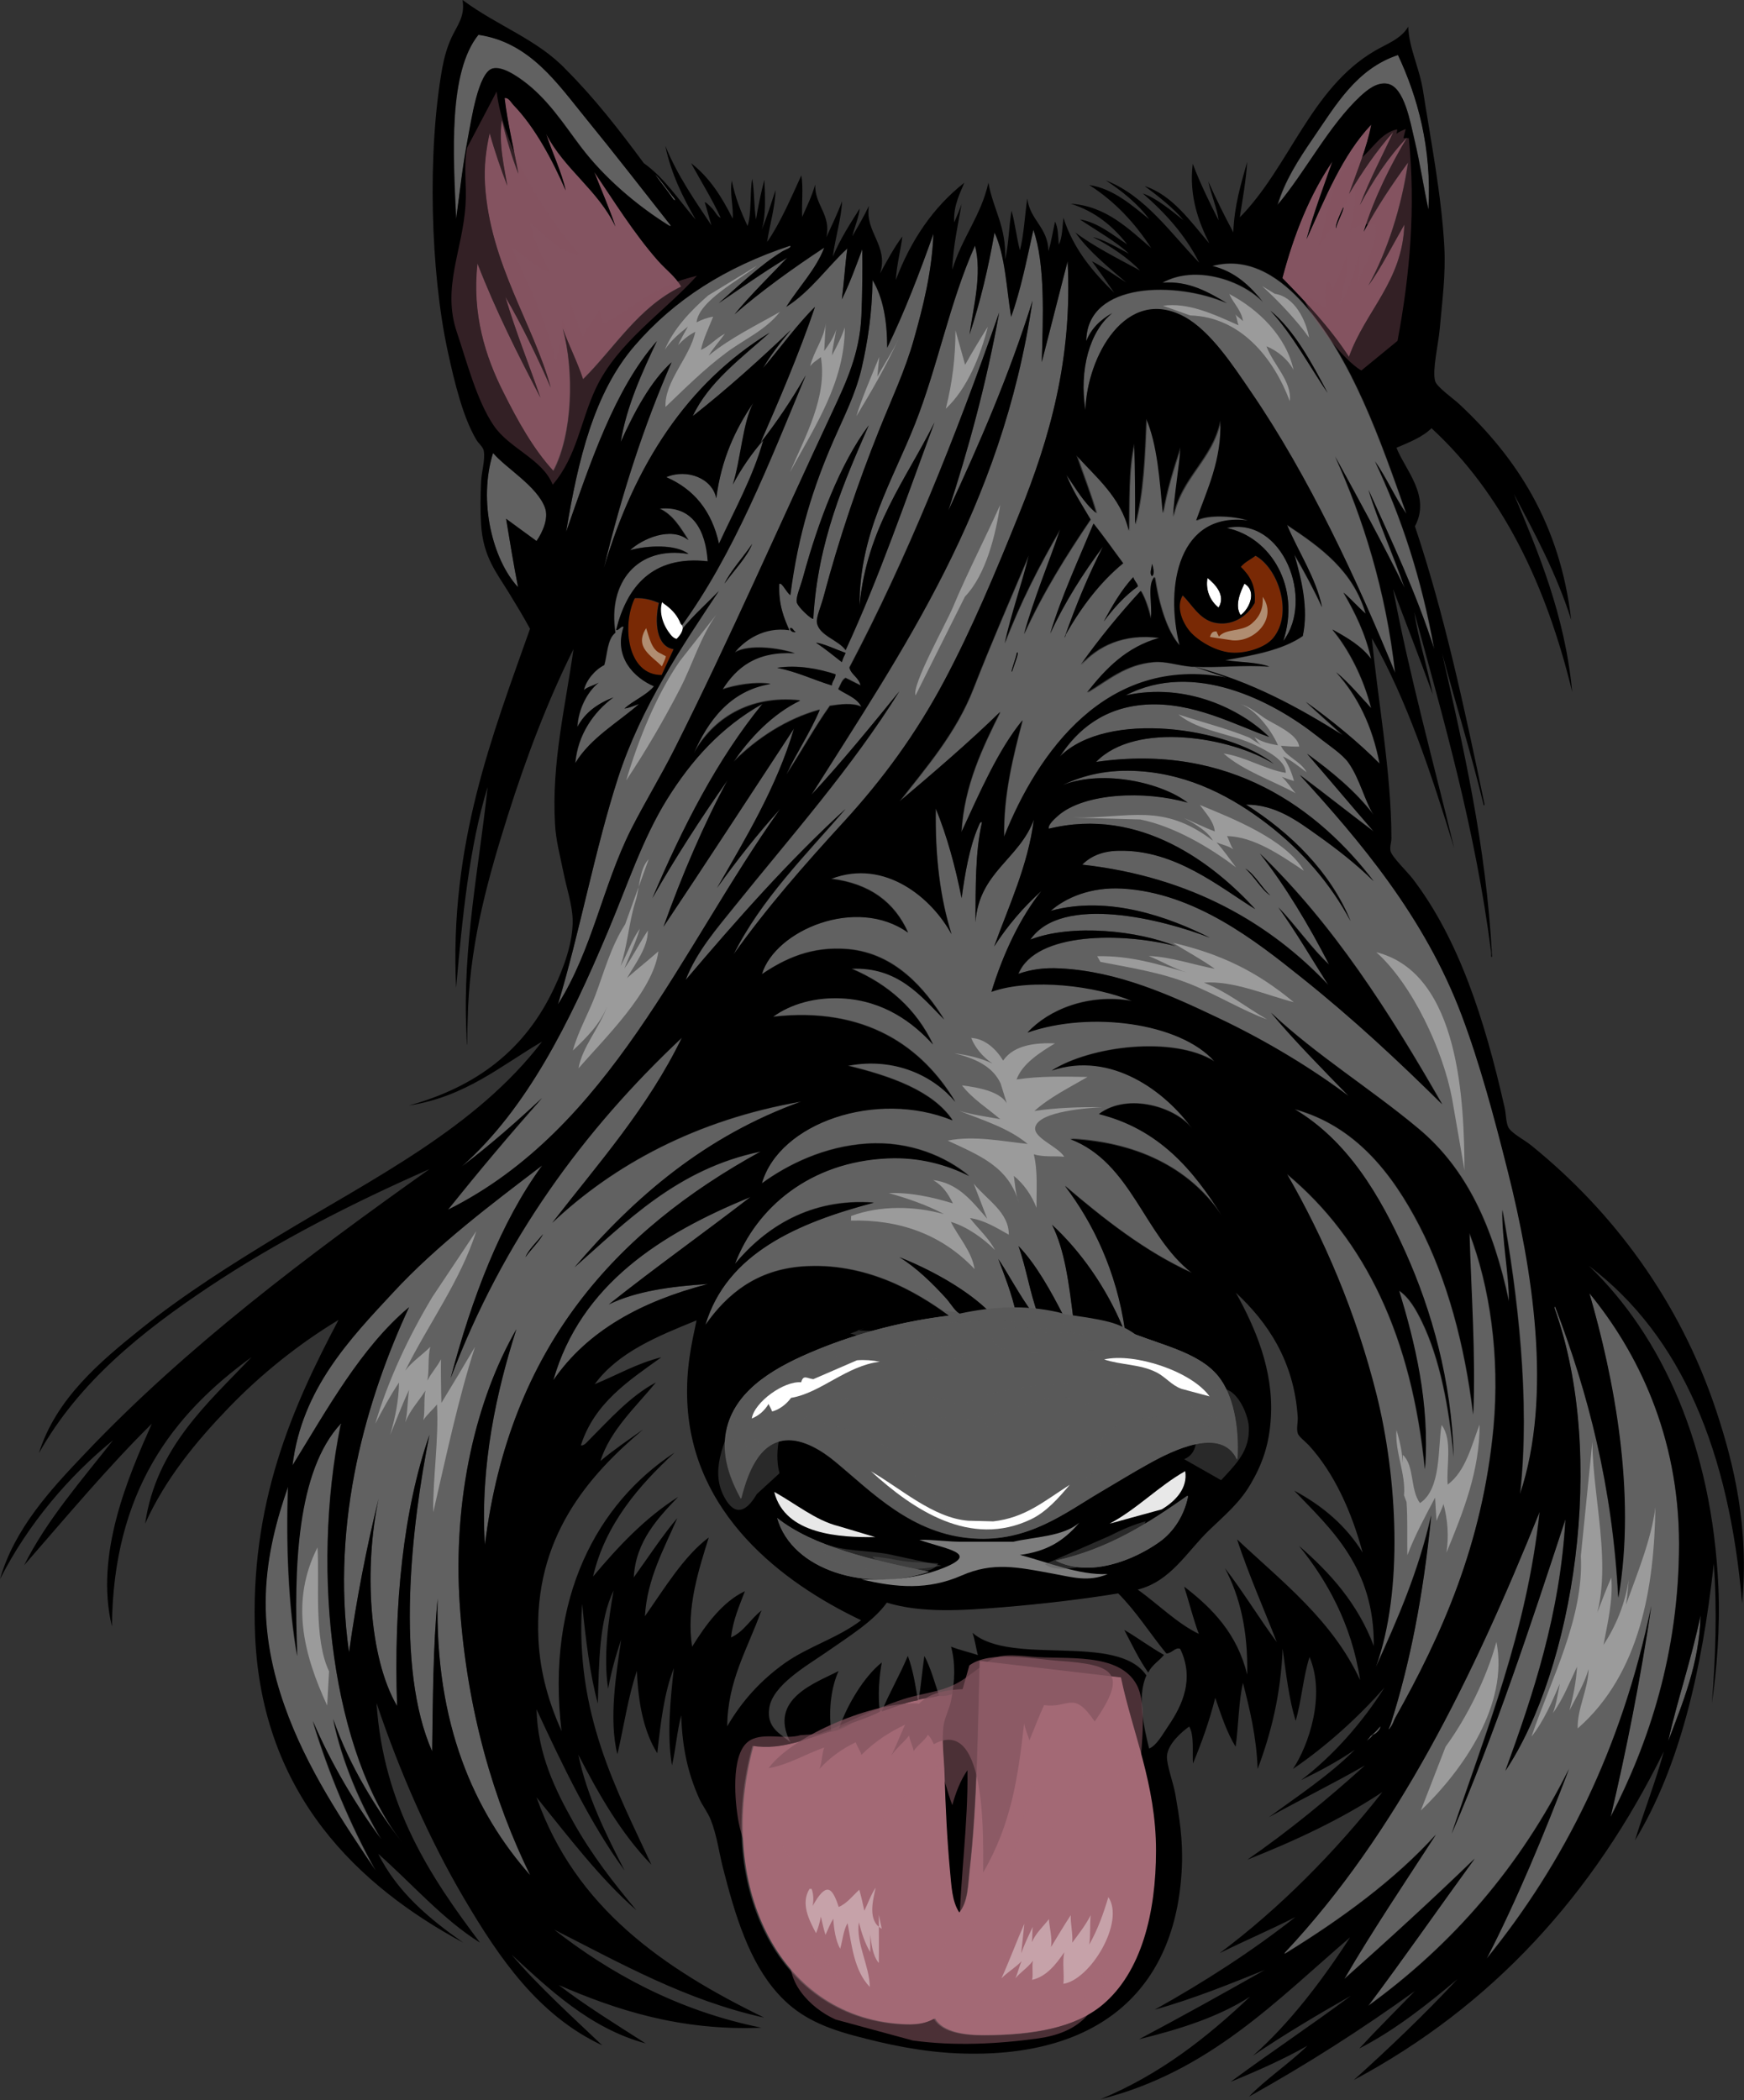 <?xml version="1.0" encoding="utf-8"?>
<!-- Generator: Adobe Illustrator 23.0.3, SVG Export Plug-In . SVG Version: 6.00 Build 0)  -->
<svg version="1.1" id="Layer_2" xmlns="http://www.w3.org/2000/svg" xmlns:xlink="http://www.w3.org/1999/xlink" x="0px" y="0px"
	 viewBox="0 0 830.5 1000" style="enable-background:new 0 0 830.5 1000;" xml:space="preserve">
<rect x="0" y="0" width="830.5" height="1000" fill="#333333" stroke="none"/>
<style type="text/css">
	.st0{fill:#616161;}
	.st1{fill:#FFFFFF;}
	.st2{fill:#792905;}
	.st3{fill:#845461;}
	.st4{fill:#3B3B3B;}
	.st5{fill:#A36975;}
	.st6{opacity:0.46;fill:#A36975;}
	.st7{opacity:0.74;fill:#855560;}
	.st8{opacity:0.38;fill:#FFFFFF;}
	.st9{fill:#595959;}
	.st10{opacity:0.46;fill:#595959;}
	.st11{opacity:0.49;fill:#FFFFFF;}
	.st12{opacity:0.91;fill:#FFFFFF;}
	.st13{fill:#B08D71;}
	.st14{opacity:0.39;fill:#845461;}
	.st15{opacity:0.37;fill:#FFFFFF;}
</style>
<g>
	<path class="st0" d="M234.8,215.7c-7.2,22.9-0.2,50.8,11.9,63.9c-2.1-10.7-3.9-21.7-5.7-32.6c4.8,3.5,9.7,7,14.5,10.6
		c2.9-4.2,5.8-10.8,4-15.9C255.7,231.5,240.8,222.9,234.8,215.7z"/>
	<path class="st0" d="M568.4,317.5c0,0,0.1,0,0.1,0c0,0,0,0,0,0C568.5,317.5,568.4,317.5,568.4,317.5z"/>
	<path class="st1" d="M580.3,289.3c3.6-5.9-1.8-11.3-5.3-14.1C573.9,281.4,576.7,286.5,580.3,289.3z"/>
	<path class="st0" d="M621.7,334.3c12.4,8.9,25.4,19.5,35.2,29.5c-3.4-18-10.5-32.4-20.7-43.6c6,5,12.2,12.2,16.7,17.2
		c-3.7-14.6-10.8-28.2-18.5-37.5c7,3.8,13.9,7.8,18.5,14.1c-2.7-12.2-7.7-22.2-13.2-31.7c3.7,3.2,6.9,6.9,10.6,10.1
		c-6-20.6-21.5-31.7-37.5-42.3c5.5,12.9,13.8,25.3,16.7,39.2c-4-8.7-8.5-17-13.2-25.1c3.2,11.2,6.9,25.5,4,38.8
		c-9.6,6.6-23.2,9.1-37,11.5c7,1.1,15.3,0.9,21.1,3.1c-12.1-1-24.7,0.7-36,0c27.3,6.8,50.7,19.9,70.8,32.6
		C633.4,344.8,627.5,339.6,621.7,334.3z"/>
	<path class="st0" d="M397,209.1c-9.7,22.2-17,44.9-20.7,74c-1.9-1.1-4.1-6.4-5.3-5.3c-0.4,10,2.3,16.3,4.8,22
		c-12.1-1.8-21.4,4.9-26,10.6c7.3-4,21.2-1.9,28.6,0.4c-18.3-1.1-27.7,6.7-34.4,17.2c6.2-2,15.1-3.7,22.9-2.6
		c-19.7,3.2-30,18.2-36.6,33c8.7-16,26.2-27.8,50.7-25.1c-13.5,6.5-24.2,18-31.7,29.1c10.8-10.8,25.2-20.4,41-24.7
		c-4.5,10.8-11.5,21.4-15.9,30.8c7.1-10.7,13.3-22.2,20.7-32.6c4.8-0.7,10.9-1.5,15,0.4c-2.2-4.3-7.2-5.7-11-8.4
		c1.1-1.8,1.6-4.3,3.5-5.3c2.4,1.1,4.6,2.4,7.1,3.5c-0.8-3.8-4.3-4.8-5.3-8.4c27.7-52.4,50.6-109.5,71.4-168.7
		c-5.9,33.3-14.9,65.9-24.2,94.3c14.8-31.9,28.9-64.5,40.1-100c-14.5,98.8-62.1,166.7-105.3,235.3c14.4-15.7,29-33.5,41.9-49.3
		c-23,36.8-51.5,68.8-78,101.8c-8.9,11.1-18.6,22.1-23.8,35.7c24-28.3,49.6-57.3,76.2-81.5c-18.8,21.7-40.3,43.1-53.3,69.2
		c15.7-22.1,33.7-42.6,52.4-63c18.6-20.2,34.4-41.8,48-67.4c13-24.5,24.2-51.2,35.7-79.7c14.3-35.5,25.3-73.4,22.9-119.8
		c-4.2,15.9-8.2,32-12.3,48c0.6-21.3,1.7-46.6-4-63c-3.1,14.2-6,28.7-10.6,41.4c-2.3-13.7-2.8-29.2-7.9-40.1
		c-3,17.2-6.9,33.4-11.9,48.5c1.7-12.6,6.2-28.7,2.6-42.3c-12.2,27.3-17.8,57.7-28.6,85c-10.7,26.9-26.5,51.7-26.4,86.4
		c3.6-37.4,22.1-59.8,35.7-87.2c-13.6,36.6-26.4,74.1-42.3,108.4c-3.5-4.9-12.8-7-13.7-13.2c-0.4-2.5,2-7.8,3.1-11.9
		c7.5-28.3,16.8-55.1,26.4-79.3c5.8-14.4,12.5-28.3,16.7-43.6c4.5-16,8.6-32.4,9.3-50.2c-6.7,18.7-13.7,37.1-22,54.2
		c-0.1-13-2.1-24.1-7-32.2c-0.2,16.1-2.3,29.3-5.3,41.9C407.2,187.8,401.9,198,397,209.1z M376.3,299c1.5-0.1,1.4,1.5,2.6,1.8
		C378.4,301.5,375.9,300.6,376.3,299z M396.1,326.3c-8.8-2.7-16.5-6.4-26-8.4c10-1.5,20.2,0.6,27.8,3.1
		C397.8,323.3,396.3,324.1,396.1,326.3z M402.7,310.9c-0.7,1.4-1.3,2.8-1.8,4.4c-4.1-3.1-8-6.4-12.3-9.3
		C391.4,306.1,398.5,309.4,402.7,310.9z M387.3,294.6c-0.6,0.7-7.5-5.6-7.9-7.9c-0.4-2.4,2.1-8.3,3.1-11.9
		c7.3-26.8,17.7-54,31.3-72.3C402.2,228.8,389.4,257.5,387.3,294.6z"/>
	<path class="st0" d="M234.8,32.5c4.6-1,10.9,3.4,14.1,5.7c12,8.7,19.7,21.1,27.8,31.7c11.5,15.3,27.2,28.3,41.9,37.4
		c0.5,0,0.7,0.6,0.9,0c-13-16.5-26.7-34.2-40.5-51.1c-13.3-16.3-26.6-36.2-51.1-39.7c-14.4,17.9-12,56.9-10.6,87.7
		c1.8-13.4,3-24.9,5.7-38.8C224.4,58.1,227.8,34,234.8,32.5z"/>
	<path class="st0" d="M321.2,94.6c-2.9-3.4-7.3-10-9.3-11.4c2.9,4,6,7.8,8.8,11.9C321.7,95.5,321.7,95.5,321.2,94.6z"/>
	<path class="st0" d="M508,226.3c3,7.8,7.5,14.3,11.5,21.2c-11.6,17.2-22.7,34.8-31.7,54.6c4.8-17.2,12-34.4,17.2-49.8
		c-9.8,17-19,34.7-26.4,54.2c3.2-14.3,8.4-28.9,11.5-41.9c-8.8,20.8-18.2,42.3-26.4,63.4c-8.3,21.4-22.8,37.8-35.2,53.8
		c16.2-13.8,33.7-28.6,48-42.7c-8.3,16.7-17.3,35-18.5,57.3c8.6-18.6,17.5-39.2,29.1-53.3c-4.4,16.8-9.2,35.5-8.8,55.5
		c15.9-39.8,48.7-86.8,106.2-75.8c-5.4-1.6-10.4-3.6-15.7-5.2c-0.3,0-0.7,0-1,0c-6.7-0.5-12-2.7-18.1-2.2
		c-13.6,1.1-21.9,8.8-31.7,14.5c8.8-11.3,18.7-21.6,34.4-26c-17.4-2.3-29.6,4.1-37.4,12.8c8.8-12.5,18.5-24.1,28.6-35.2
		c2.2,3.8,3.7,8.4,4.8,13.2c0.9-6.3-1.9-16.3,1.8-19.8c1.9,12.6,5.7,25.7,11.9,32.6c-7.2-28.8-0.1-63.7,32.6-59.5
		c-7.3-2.3-19.1-2.9-24.7,0c5-14.3,12.2-28.9,11.5-47.6c-3.9,18.9-18.7,26.9-22.5,45.8c0.6-11.3,3-23.2,3.5-33
		c-3.3,9.9-6.5,20-8.4,31.3c-1.6-16.1-2.6-32.6-7.9-44.9c-0.7,17.8-1.4,35.6-5.3,50.2c0.1-13,0-25.8-0.4-38.3
		c-2.9,11.7-2.4,28.5-2.6,41.4c-3.7-16.1-16.1-25.9-24.7-35.7c3,8.9,7,19.1,9.3,27.3C516.2,239.5,512.4,232.6,508,226.3z M482,319.7
		c-1.1,1,1.9-6.5,2.2-8.8C486,309.2,482.4,318,482,319.7z M548.5,268.6c0.2-0.2,1.7,5.2,0,5.7C547.3,272.9,548.6,270.3,548.5,268.6z
		 M539.7,274.8c0.4,1.8,1.8,2.6,2.2,4.4c-6.4,4.6-11.7,10.4-16.3,16.7C529.1,289.4,534.1,280.6,539.7,274.8z M507.6,302.1
		c0.2-0.4-0.8,2.7-0.4,0.9c5.3-15,11.2-29.3,18.1-42.7c-9.4,12.7-18.1,26.2-25.1,41.4c5.2-17.4,13.6-35.4,20.7-52.4
		c4.9,6.2,9.4,12.6,14.1,18.9C524.2,277,515.2,288.7,507.6,302.1z"/>
	<path class="st2" d="M563.1,283.6c-3.4,5.6,0.1,13.2,3.5,17.2c3.7,4.3,12.9,10.1,21.1,10.1c6.1,0,14.7-2.4,18.5-7
		c9.7-11.8,2.4-33.3-8.4-39.2c-2.4,1.8-5.2,3-7,5.3c4,3.9,7.3,8.6,6.6,17.2c-3.6,6.4-10.8,11.3-19.4,9.3
		C571,294.7,567.4,287.5,563.1,283.6z"/>
	<path class="st1" d="M592.6,277.9c-1.8,3.7-4.9,10.4-1.8,15C595,289.9,598.7,281.5,592.6,277.9z"/>
	<path class="st0" d="M584.2,251.4c21.1,4.5,35.3,28.3,26.9,53.8C626.1,285.5,610.9,245.8,584.2,251.4z"/>
	<path class="st0" d="M442.4,748.4c-26.8-5.5-55-11.9-72.3-25.6C377.1,747.8,412.9,758.4,442.4,748.4z"/>
	<path class="st0" d="M582,578.8c-13.7-22-30-41.3-58.6-48.5c14-10.5,37.2-3,44.5,7.1c-12.6-17.7-38.6-37.4-67-27.8
		c18.3-11.6,57.5-16.7,77.5-4.4c-16.4-18.4-59.3-24.1-89-13.7c10.1-11,29.2-18.7,49.8-15c-16.8-7.2-47.9-11.3-67-4.4
		c5.5-18.1,13.9-35.8,23.8-48c-8.6,7.7-16.1,16.5-22.5,26.4c6.9-19.2,16.2-38.5,18.9-60.4c-6.8,18.8-26.1,25-27.8,48.9
		c0-16.8-0.1-33.9,3.1-47.6c-0.9-0.6-1.4,1.4-1.8,2.2c-4.2,9.7-6.4,22.4-7.9,33.9c-3.1-15.3-7-29.7-12.3-42.7
		c-0.4,22.9,2.1,42.8,7.5,59.9c-9.1-17-31.6-36.3-57.3-26.4c18.4,2.3,30.2,11.2,36.6,25.6c-24.6-17.5-63.3-1.1-69.6,19.8
		c10.9-7.3,23.5-13.4,41-11.9c22.5,2,36.6,18.9,45.8,33.5c-11.1-11.4-22.1-25.2-44.1-24.2c17.5,7.5,30.7,19.2,38.8,36.1
		c-9.4-10.6-23.4-20.9-43.2-22c-13-0.7-24.7,2.7-33,8.8c44-5,71.1,14.3,86.8,40.5c-10.1-12.2-28.7-21.5-51.1-17.2
		c20.1,4.9,40.4,11.9,49.8,26c-36.4-14.8-82.6,1.3-90.8,30c12.1-8.8,29.7-17.7,50.2-18.9c20.5-1.3,37.6,6.4,48.5,15.4
		c-10.5-5.3-23.9-9-38.8-8.4c-36.8,1.7-62.5,23.3-72.7,50.2c14.2-17,35.6-31.4,66.1-29.1c-36.2,9.6-70,24-80.2,58.2
		c10.1-14.5,24.2-26.2,46.3-27.8c29.8-2.1,53.8,11.8,69.6,23.4c-21,2.5-42.8,8-63,16.3c-18.5,7.6-38,18-42.7,37
		c-3.3,13.2,1.9,25.2,6.6,33.9c3-11.9,8.3-26.5,21.1-27.8c8.6-0.8,17.7,5.1,23.8,10.1c17.5,14.5,36.4,34.6,65.7,36.6
		c26.3,1.8,43.7-12.2,60.4-22c7.5-4.4,15.6-9.4,23.4-13.7c11-6.1,34.4-17.8,41.9-1.8c1.2-16.1-1.9-31-8.8-39.7
		c-9.5-12-28.7-15.2-44.5-22c-4.1-28.1-15.3-51.4-28.6-68.7c18.1,15.5,38.2,31.4,60.4,41.4c-22.8-17.7-28.6-52.5-57.7-63.9
		C544.2,543.8,568.3,558,582,578.8z M457.8,625.9c-2.4-0.6-5.2-5.4-7.1-7.5c-6.7-7.4-14.4-14.9-22.5-19.8
		c15.1,6,32.7,15.7,43.2,26.4C466.4,623.8,461.7,626.9,457.8,625.9z M483.8,625.1c-2-9.3-5.3-17.4-8.4-25.6
		c4.3,6.2,10.5,17.9,16.3,25.6C489.5,626.4,486.7,624.5,483.8,625.1z M494.3,625.9c-3.8-10.1-5.6-22.3-9.3-32.6
		c8.2,8.4,15.5,21.5,21.6,33.5C503.5,627.3,498.8,625.6,494.3,625.9z M534.9,632.5c-7.3-0.5-15.7-3.6-23.8-4.8
		c-2.1-16.2-4-32.4-10.1-44.5C514.5,595.6,526.9,613.1,534.9,632.5z"/>
	<path class="st0" d="M652.5,826.8c-0.2,0.6-2.4,2.6-1.3,1.8c1.1-0.7,1.9-1.6,2.6-2.6c1.8-0.4,3.8-3,3.5-4
		C655.9,823.8,654.3,825.4,652.5,826.8z"/>
	<path class="st0" d="M502.7,743.1c16.3,8.2,37-0.1,49.3-8.8c7.2-5.1,12-13.2,13.7-21.6c0-0.3-0.1-0.5-0.4-0.4
		C547,725.1,528.2,737.4,502.7,743.1z"/>
	<path class="st0" d="M660.9,39.9c7.9,1.6,10.7,18.3,12.8,26.9c2.7,11.4,4.3,22.5,6.6,33c1.7-29.3-5.3-53.8-14.5-73.6
		c-19.8,6.5-29.7,23.8-40.5,39.7c-6.8,9.9-13.6,20.5-16.7,31.7c13.5-16,24.4-37.8,39.7-52C651,42.9,655.8,38.9,660.9,39.9z"/>
	<path class="st0" d="M263.5,657.2c16.2-23.6,42-37.6,73.6-45.8c-17.8,1.1-34.4,3.5-47.1,9.7c22-17.5,45.1-33.9,67.4-51.1
		C314.7,587.4,276.5,611.7,263.5,657.2z"/>
	<path class="st0" d="M516.8,195.5c0.8-25.5,19.3-59.5,47.1-44.5c12.6,6.8,23.3,23.4,31.7,35.7c27.6,40.4,50.5,89.3,68.7,133.9
		c-4.4-39.2-15.4-74.1-28.6-103.1c11.3,20.6,22.6,41.2,33.1,62.6c-5.3-15.7-12.6-31.7-17.2-46.7c11.1,24.6,22.6,48.8,31.3,75.8
		c-5.9-33.3-15.6-62.9-28.2-89.4c5.5,7.9,9.5,17.2,15,25.1c-12.3-34.8-26-74.5-49.3-100.5c-9.4-10.5-24.4-22.7-43.2-17.6
		c11.1,2.7,18,9.6,24.2,17.2c-9.2-9.9-31.9-18.3-48-9.2c12.9-1.1,22.5,4.8,30.8,9.7c-23.5-10.4-66.7-10.6-67,18.1
		c2.4-6.1,6.8-10.2,12.3-13.2C518.9,157.8,513.7,176,516.8,195.5z M632.3,187.1c-8.3-12.1-16.7-27.9-27.3-39.2
		C616.2,157,624.7,172.8,632.3,187.1z"/>
	<path class="st3" d="M649.4,110.4c5.1-16.5,13.2-32.4,20.7-44.9c-8.9,9.3-16.1,20.3-22.5,32.2c4.5-12.1,11.1-24.4,15.9-34.8
		c-8,8.9-14.8,19-21.1,29.5c3.7-10.6,8.6-22.2,10.6-33C639.1,73.9,631,94.4,622.1,114c3.4-12.7,8.6-26.1,12.3-37
		c-10.7,15.7-18.3,34.6-23.8,55.5c11.4,11.6,22.6,23.5,31.7,37.5c7.8-21.8,25.5-35.9,26.4-63c-5.5,9.6-11.4,21.2-17.2,29.1
		c9.1-16.4,15.9-37.6,18.9-58.6C663,87.8,655.7,98.7,649.4,110.4z M636.2,108.7c-0.5-1.6,2.3-7.4,3.5-10.1
		C640.1,100,636.9,105.4,636.2,108.7z"/>
	<path class="st0" d="M654.3,395.9c-10.5-12.1-21.9-25.7-31.7-37c11.7,8.5,22.9,17.6,31.7,29.1c-4.1-6.2-6.5-17-11.9-24.7
		c-2.9-4.2-9.5-8.4-15-12.8c-21-16.6-58.6-36.3-91.2-19.4c28.8-6.3,54.8,6.6,68.3,19.8c-16.2-5.8-36.2-16.8-58.6-15.4
		c-20,1.2-32.8,12-41,24.7c22.6-22.3,80.2-13.7,101.8,3.5c-20.4-12.8-65.8-20.4-84.6-0.9c63.6-9.2,106,22.5,132.2,56.8
		c-8.1-8-17.3-15.2-26.9-22c-9.3-6.6-19.7-14.5-33.9-14.5c21.2,13.6,40.1,31.9,49.8,55.5c-9.3-17.4-22.9-33.4-39.7-46.3
		c-16.3-12.6-36.5-23.5-60.8-25.1c-15-1-26.5,1.9-36.6,6.6c19.7-7.6,47.6-0.9,59.5,8.4c-20.5-6-49.3-4.7-61.7,6.2
		c-2,1.7-5,4.5-4.4,6.2c43.5-10.7,78.7,16.9,98.3,38.3c-17.1-10.5-38-28.3-64.8-27.8c-7.7,0.1-13.3,2.3-17.6,6.6
		c52.1,5.8,89.8,28.3,117.2,57.3c-7.9-12.4-15.3-25.2-23.8-37c8.3,8.6,16.2,20,24.2,27.3c-9.7-18.7-21.1-37.9-33-52.9
		c35,33.7,61.7,75.7,86.8,119.4c-20.5-20.2-42.1-40.6-67-60.4c-21.4-17.1-50.7-40.4-85.5-42.3c-14.9-0.8-26.7,4.3-33.9,10.6
		c27.7-7.6,56.8,3.2,75.8,12.8c-21.9-8.6-70.4-21-85.5,0.9c19.9-7.8,51.5-4.2,69.2,3.1c-25-6.5-66.6-6.9-74.9,13.2
		c6.1-2.2,12.2-3,19.8-2.6c27.9,1.4,53.1,13,75.8,23.8c23.3,11.1,44.6,24.2,61.7,37c-12.5-12.8-26.2-26.6-37-39.7
		c21.6,20.3,47.3,36.1,70.1,55.1c23.1,19.2,35.7,47,43.2,82.4c0.3-12-3.4-30.1-3.1-43.6c7.2,40.1,13.3,90,8.4,135.3
		c15.8-47.2,5.7-108.1-5.7-153.3c-6.6-26.2-13.4-51.6-22-74.5c-17.6-47-48.8-83.4-77.1-114.6C630.8,377.7,643.5,387.8,654.3,395.9z
		 M604.9,426.3c-4-2.4-7.6-9.1-11.9-12.8C597.2,415.9,600.8,422.5,604.9,426.3z"/>
	<path class="st0" d="M371.4,385.4c-10.7,11.8-20.5,24.4-30,37.5c13.6-23.6,28.5-48.2,36.6-75.8c-20.6,31.3-41.9,64.1-62.1,94.3
		c8.7-24.4,19.3-49.1,30.4-69.6c-12.5,17.7-25.3,37.6-35.7,56c14.5-33.9,30.8-65.9,52.4-92.5c-19.7,11.1-33.7,26.6-45.4,45.4
		c-11.8,19-19.1,41.5-28.2,63c-18.2,43.2-38.4,84.2-69.6,111.9c13.3-10,27-22.1,38.3-32.6c-15.4,17.4-30.4,35.1-44.9,53.3
		C290.7,537.5,323.8,452.3,371.4,385.4z"/>
	<path class="st2" d="M302.2,284.9c-6.3,13.1-3.5,36.7,12.8,36.6c1.9-4.1,3.8-8.2,5.7-12.3c-8.3-1.3-9.1-13.2-7.1-22
		C310.4,285.9,307,284.7,302.2,284.9z"/>
	<path class="st0" d="M362.2,548.4c-39.5,8.1-64,33.5-88.6,55.1c28.7-33.5,62.2-62.4,107.9-78.9c-49.8,8.7-89.2,30.1-118.5,57.7
		c21.8-28.2,45.4-54.5,61.7-88.1c-46.8,44-85.2,96.3-110.1,162.1c10-38,23.9-74.5,43.6-101.3c-24.5,18.6-49.9,37.7-70.9,60.4
		c-20.6,22.1-43.6,46-48,82.4c16.5-26.8,32.7-56.3,55.5-75.3c-19.8,42.5-37.6,101.2-28.6,164.3c3.6-25.4,8.3-49.9,14.1-73.1
		c-6.9,32.3-4.8,75.5,8.8,98.7c-1.7-48.2,3-93.6,15.4-129.1c-8.7,43.6-16.3,111,1.3,150.7c0.4-24.8,0.5-49.8,2.6-72.7
		c-1.4,59.7,17.4,101.6,44.1,131.7c-17.2-35.1-30-77.8-33.5-127.8c-3.7-52.1,7.9-99.3,26.9-132.2c-9.3,29.1-17.3,64.6-15,102.7
		C242.6,641.2,293.6,586,362.2,548.4z M250.3,598.6c1.3-3.4,5.6-7.6,8.4-11C257.1,590.8,252.8,595,250.3,598.6z"/>
	<path class="st0" d="M809.8,769.1c-4.2,20.6-11.2,40.7-15.4,59.9C801.2,811,809.3,792,809.8,769.1z"/>
	<path class="st4" d="M346.3,822c7.2-12.2,16-21.9,27.3-30c11.3-8.1,25.3-12,36.6-20.7c-38.1-18.1-80.5-50.8-82.8-104
		c-0.7-15.7,2-27.5,4.4-38.8c-18.7,7.6-37.4,15.2-48.5,30.4c10.6-4.3,19.9-9.8,31.7-12.8c-15.6,11.1-31.8,21.7-38.3,41.9
		c1.5,0.4,2.9-1.6,4-2.6c9.7-9.7,19.5-20.9,31.7-27.3c-9.4,11.6-21.7,22.6-26.4,37.4c6.4-5.4,13.4-10.1,20.3-15
		c-25.7,21.7-52.3,51.3-49.8,100c0.9,16.8,5.3,30.7,11,43.6c-7.6-63.7,17-108.5,53.8-132.6c-16.7,15.6-33,34-38.8,59
		c12-14.2,24.6-27.7,40.5-37.9c-9.6,10-20.3,21.2-21.1,38.3c6.7-9.3,14-20.4,20.7-28.2c-6.2,14.2-14.4,28.8-15.4,46.7
		c9.2-13.1,18.6-28.7,30.4-37.5c-4.6,14.8-11,33.8-7.9,52c6.4-10.5,14.6-21.5,25.1-26.4c-2.6,6.9-5.6,13.5-6.6,22
		c6.3-2.8,9.3-8.9,14.5-12.8c0,0.4-0.4,0.5-0.4,0.9C356.2,784.8,346.4,800.5,346.3,822z"/>
	<path class="st4" d="M555.6,787.2c-7.7-9.4-14.3-20.1-22.9-28.6c-16.3,2.8-35.7,5.1-55.1,6.6c-18.8,1.5-38.5,2.9-55.1-2.2
		c-6.3,8.7-17.3,15.6-29.1,23.8c-9.4,6.5-25.4,15.7-26.9,26.4c-1.3,9.5,5.3,12.2,10.1,16.3c-10.8-20.8,12.2-28.4,22.9-33.9
		c-3.4,7.3-4.9,18-3.5,28.6c-11.2,3.4-23.3,9.4-37.5,7c-17.8,64.7,10.7,128.6,70.1,132.6c7.5,0.5,11.9-0.2,16.3-2.6
		c3.8,6.6,14.4,8,23.8,7.9c23.5-0.1,43.4-3.7,56.4-14.5c18.6-15.5,25.6-43.9,25.6-73.6c0-31.7-11.3-56.3-16.7-82.4
		c-22.5-2.6-44.9-5.3-67.4-7.9c-0.9,33.8-1.3,69.6-4.8,100c-0.8,7.1-0.7,14.5-4.8,19.8c-3.5-5.3-3.7-12.7-4.4-19.8
		c-1.4-14.9-2.1-30-2.6-45.8c-0.3-7.9-1.6-16.7-0.4-23.8c0.6-3.6,2.7-7.4,3.5-11.5c1.9-9.2,2.1-17.9,0-25.6c4,1.5,8.6,2.6,12.8,4
		c-1-3.4-1.5-7.3-2.6-10.6c18.4,15.9,69-0.3,82.8,20.3c-4.6,10-1.1,25.2,1.3,34.8c3.5-1.5,6.1-6.5,9.3-11
		c6.6-9.7,12.4-22.2,5.7-36.6C559.9,784,558.3,787.2,555.6,787.2z M399.6,822.9c3.8-11.3,11.9-24.5,20.3-31.3
		c-1.2,6.6-2,15.9-0.9,23.3C413.1,818.1,405.8,819.9,399.6,822.9z M419.9,814.9c3.8-9.2,8.6-17.3,12.3-26.4
		c2.4,6.2,3.6,13.7,4.8,21.1C430.7,810.8,425.6,813.1,419.9,814.9z M437.5,809.2c1.1-6.7,1.6-13.9,2.6-20.7c3,5.6,4.9,12.5,7,18.9
		C444.3,808.4,440.7,808.6,437.5,809.2z M546.8,796.4c-4.3-6.2-7.7-13.4-11.5-20.3c6.5,3.7,12.3,8.2,18.9,11.9
		C551.8,790.9,548.5,792.8,546.8,796.4z"/>
	<path class="st5" d="M534,798.6c-22.5-2.6-44.9-5.3-67.4-7.9c-0.9,33.8-1.3,69.6-4.8,100c-0.8,7.1-0.7,14.5-4.8,19.8
		c-3.5-5.3-3.7-12.7-4.4-19.8c-1.4-14.9-2.1-30-2.6-45.8c-0.3-7.9-1.6-16.7-0.4-23.8c0.6-3.6,2.7-7.4,3.5-11.5c0.2-1,0.4-2,0.6-3.1
		c-2.1,1-4.5,1.2-7,1c-2.2,0.6-4.7,0.9-7.2,1.3c-0.7,0.3-1.5,0.5-2.2,0.6c0,0,0,0.1,0,0.1c-6.4,1.1-11.5,3.5-17.2,5.3
		c0.1-0.1,0.1-0.3,0.2-0.4c-0.4,0.1-0.7,0.1-1.1,0.2c0,0.1,0,0.2,0,0.3c-4,2.2-8.7,3.7-13.2,5.4c-0.4,0.3-0.9,0.5-1.3,0.8
		c-3.5,2.1-6.9,3.3-10.1,3.6c-4.1,1.3-8.2,2.8-12.6,4.1c-1.5,0.6-3,1-4.5,1.2c-5.8,1.4-12,2.2-18.6,1.1
		c-17.8,64.7,10.7,128.6,70.1,132.6c7.5,0.5,11.9-0.2,16.3-2.6c3.8,6.6,14.4,8,23.8,7.9c23.5-0.1,43.4-3.7,56.4-14.5
		c18.6-15.5,25.6-43.9,25.6-73.6C550.7,849.4,539.4,824.7,534,798.6z"/>
	<path class="st4" d="M649,739.2c-5.2-19.3-13.3-37.8-25.6-51.1c-1.9-2.1-4.8-4.1-5.3-5.7c-0.7-2.2,0.1-5.3,0-7.5
		c-1.7-27.1-14.5-45.5-29.5-59.5c9.2,16.6,17.9,36.6,16.7,59c-0.7,13.9-4.6,23.5-9.7,32.2c-5.3,9-11.9,14.4-19.8,22
		c-10.5,10.1-18.1,24.2-33.9,28.2c9.5,6.9,18.9,16.3,29.1,21.1c-2.8-7.1-4.6-15-7-22.5c13.6,10.4,25.3,22.6,30,41.9
		c0.5-20.9-3.4-37.4-10.6-50.7c8.7,11.3,16.2,23.8,24.7,35.2c-6.3-16.3-13.4-31.9-18.9-48.9c21.6,20.3,45.3,38.4,58.6,67
		c-4-26.7-16-47.8-29.1-63.9c14.9,12.9,28,27.5,35.7,47.6c0.4-37.4-20.5-55.9-37.9-74C629.9,716.9,641.1,726.3,649,739.2z"/>
	<path class="st0" d="M740.6,622.4c0-0.5-0.6-0.3-0.4,0.4c25.3,70.6,9,172-23.4,220.3c13.2-36,26.1-74.6,28.6-119.8
		c-16.8,51.3-33.7,102.3-54.2,149.8c16.2-48.6,35.8-96,41.9-153.3c-31.7,78.6-67.8,152.8-121.2,209.7c-0.5,0.9-0.5,0.9,0.4,0.4
		c26.2-16.1,52-34.9,71.4-56.4c-14.6,22.6-30.5,46.2-43.6,68.7c21-18.5,42.8-38.6,62.1-57.3c-16.8,23.1-34.1,48.1-50.7,70.1
		c40.3-29.2,72.5-66.4,95.6-112.8c-11.9,31-25.1,63-39.2,90.3c36.8-45.3,64.4-99.8,78.4-167.9c-5.1,34.5-12.1,69.6-19.4,100.5
		c18-34.7,32.6-77.8,32.6-130c0-51.7-20-91.7-42.7-119.4c11.4,39.6,22.4,95.1,13.7,145C767.8,707.5,756.1,663,740.6,622.4z"/>
	<path class="st0" d="M662.2,821.1c-0.3,1-1.9,3.9,0,1.3c1.3-1.8,1.4-2.9,2.2-4.4c21.9-39,41.6-82.5,46.7-138.3
		c3.1-34.2-1.8-67.2-11.5-92.5c0.7,28.3,2.9,57.6,1.8,86.4c-4-33.4-12.4-64.5-25.6-89.9c-12.9-25-30.5-47.6-59.5-55.5
		c25.1,14.9,40.5,40.7,52.9,68.3c12.4,27.7,21.8,60.8,22.9,97.4c-2.1-23.8-6.6-46.9-15-64.3c-2.8-5.8-6.1-11.7-11-15
		c7.4,24.5,14.8,53.6,12.3,85c-6.2-62.6-28.1-109.3-65.7-140.5c17.5,30.4,32.9,65.6,42.7,105.3c9.7,38.9,12.8,92.9-0.4,129.5
		c10.3-22.6,20.4-45.4,26.4-72.3C677.8,759.9,671.3,792.6,662.2,821.1z"/>
	<path class="st0" d="M162.1,678.4c0.2,0,0.5-0.4,0-0.4c-20.9,22.5-22.5,68.2-20.7,110.6c-4.3-24.2-5.3-53.9-4.4-80.6
		c-5.3,15.2-9.9,32.4-10.6,51.1c-0.7,19.4,3.5,37.6,8.8,52.9c10.6,30.1,28.5,56.4,43.6,78.9c-11.9-21.5-22.6-46.7-30-71.4
		c8.8,20.6,20.7,40.4,32.6,56.4c-9.8-16.6-18.6-36.6-22.9-57.3c7.6,22.2,21.1,43.9,33,59C158.6,835.1,147.7,749.8,162.1,678.4z"/>
	<path class="st0" d="M321.2,356.7c25.9-51.5,50.1-107,75.3-160.8c6.6-14.1,12.8-27.6,13.7-45.4c0.5-10.5,0.7-23.5,0.4-31.7
		c-3,8.1-6,16.3-9.7,23.8c1-7.9,1.6-16.3,2.6-24.2c-9,8.2-17.6,20.6-29.1,27.8c5.9-9.3,14.4-18.2,18.1-28.2
		c-14.9,9.7-30.4,21-42.7,31.7c7.7-9.3,17.5-18.9,25.1-26.9c-11.1,6.7-22.9,15-32.6,21.6c9.4-8.1,19.7-18.2,30.4-24.7
		c1.5-0.9,4.6-1.8,3.5-2.6c-30.8,10.2-55.1,25.6-74,47.6c-19.2,22.2-26.9,53.9-32.6,88.6c11.5-32.8,23.1-67.9,43.2-90.8
		c-6.8,14.6-14.4,30.8-17.2,48c6.4-14,14.3-28.9,24.2-37.9c-13.2,30.1-23.7,62.9-32.2,97.8c14.6-49,39.5-87.7,78.9-111.9
		c-13.2,11.9-29.1,23.5-36.6,39.7c16.2-12.7,32.7-27.5,46.7-41c-4.6,5.5-10.1,12.5-13.2,18.1c8.1-9.5,16.5-21.1,24.7-29.1
		c-7.6,22.4-17.3,45-26,64.8c7.9-10,15.1-20.8,21.6-32.2c-17.5,42.2-34.3,85.3-59.5,119.8c-2.5-4.2-5.1-8.1-8.8-11
		c-1.4,7.4,2.7,12.3,6.6,15.9c5.5-8.3,14.3-15.7,20.3-22c-17.5,26.3-37,55.1-48,89c-11.2,34.5-18.2,73.1-28.6,107.9
		c16.5-26.1,21.2-56.2,34.8-83.3C307,382.2,314.6,369.8,321.2,356.7z M358.2,258.9c-2.6,6.4-8.8,12.9-13.2,18.9
		C347.9,271.8,354,265.2,358.2,258.9z"/>
	<path class="st0" d="M274.1,363.3c7.2-12.1,21-19.8,30.4-28.2c-2.3,0.8-4.4,1.8-7,2.2c4.3-3.9,10.3-6.1,14.1-10.6
		c-9.6-4.1-19.3-14-14.5-28.2c-0.7-1.1-2.9,2.3-3.5,1.3c5-20.1,16.9-35.6,43.6-32.6c-1-14.8-7.2-26.6-22.9-25.1
		c6.5,3.1,9.9,9.2,13.7,15c-8.3-6.8-22.2-0.4-27.8,4.8c8.1-2.3,21.8-2.9,27.8,1.8c-24.2-4.1-38.6,13.5-34.8,37.5
		c-3.9,3-3.8,10-5.3,15.4c-4.6,2.3-8.7,7.4-9.7,11.9c1.9-1.6,4.8-2.2,7-3.5c-5.6,4.5-9.7,12.9-10.1,21.1c3.5-6.9,9.7-11.2,17.2-14.1
		C282.8,338.9,275.2,349.8,274.1,363.3z"/>
	<path class="st0" d="M341,237.3c-1.7-9.4-13.8-14.4-23.8-10.1c13.2,5.8,21.7,16.2,25.1,31.7c7.3-15.9,16.5-32.3,21.1-49.3
		c-5.5,6.4-10.4,13.4-14.5,21.1c3.8-12,4.7-29.3,9.7-38.8C350.1,204.4,343.4,218.7,341,237.3z"/>
	<path class="st3" d="M267.9,156.3c3,8.3,6.9,15.8,9.7,24.2c15.2-15.1,26.3-34.2,46.7-44.1c-2.6-4.7-7.2-8-11-12.3
		c-11.4-12.9-21.3-28.9-30.4-42.3c3.3,8.4,7.6,18.3,10.1,26c-8.3-17.4-24.3-27.1-33-44.1c2.8,8.9,7.4,18.4,9.3,26.9
		c-6.3-14.5-14.6-30.1-24.7-40.5c-1.3-1.4-2.4-3.8-4.4-3.5c1.5,12.5,4.7,25.6,6.6,36.1c-3.2-8-5.7-16.6-7.9-25.6
		c-1.6,11.3,1.3,23.1,2.6,31.3c-3.1-8.1-5.9-16.4-8.4-25.1c-1.7,7.8-2.8,15.6-2.2,24.7c2.4,37.6,23.1,66.3,31.3,96.5
		c-6.6-15-13.6-29.5-21.6-43.2c4.9,16.4,11.7,33.2,16.7,48c-10.7-20.6-21.2-41.3-30-63.9c-2.7,24.1,3.9,44.4,12.3,61.2
		c6.9,13.8,14.3,27.2,23.8,37.4C272.6,206.7,273.5,176.8,267.9,156.3z"/>
	<path d="M548.5,268.6c0.1,1.7-1.3,4.3,0,5.7C550.3,273.9,548.8,268.4,548.5,268.6z"/>
	<path d="M376.3,299c-0.4,1.6,2.1,2.5,2.6,1.8C377.7,300.5,377.8,298.9,376.3,299z"/>
	<path d="M370.1,318c9.5,1.9,17.2,5.7,26,8.4c0.2-2.2,1.7-3,1.8-5.3C390.3,318.6,380.1,316.5,370.1,318z"/>
	<path d="M546.8,796.4c1.7-3.6,5.1-5.5,7.5-8.4c-6.6-3.7-12.4-8.1-18.9-11.9C539,783,542.4,790.2,546.8,796.4z"/>
	<path d="M419.9,814.9c5.7-1.8,10.8-4.2,17.2-5.3c-1.2-7.4-2.4-14.9-4.8-21.1C428.5,797.7,423.6,805.8,419.9,814.9z"/>
	<path d="M437.5,809.2c3.2-0.6,6.8-0.8,9.7-1.8c-2.2-6.5-4-13.3-7-18.9C439.2,795.3,438.6,802.5,437.5,809.2z"/>
	<path d="M829.6,763.4c3.3-35.7-3.6-65.4-12.3-91.6c-17.4-52.5-49.3-95-88.1-126.4c-3.3-2.7-9.7-5.9-11-8.8c-1.1-2.4-1-6.5-1.8-9.7
		c-9.4-41.5-21.7-79.7-43.6-108.4c-2.7-3.5-9.9-10.4-10.6-13.2c-0.5-2,0.4-4.2,0.4-6.2c0-31.2-6.5-65.8-9.3-95.2
		c16.8,29.6,28.3,64.5,39.2,100c-9.8-40.7-21.3-82.1-29.1-123.4c6.3,16.7,12.8,33.3,18.9,50.2c-2.6-13.1-7-26.7-8.8-39.2
		c14.2,52.1,29.1,103.4,36.6,162.1c0,0.6,0,1.2,0,1.8c0,0.5,0.6,0.3,0.4-0.4c-2.8-52.9-13.8-99.8-23.8-144.1
		c6.5,24.2,13.8,47.6,19.8,72.3c0,0.5,0.6,0.3,0.4-0.4c-9.5-45.6-19.2-90.9-33.1-132.2c7.7-14.4-4.6-26.8-8.8-37.4
		c6.1-2.6,12.3-5,16.7-9.3c33.4,30.8,54.5,73.9,67,125.6c-3.5-36.9-16.3-66.9-27.8-94.3c10.1,19,20.3,37.9,27.3,59.9
		c-5.3-45.8-26.1-77.3-53.3-102.7c-2.9-2.7-10.8-8.2-11.5-11c-1.4-5.3,1.5-17.1,2.2-24.7c1.2-13.5,2.9-25.8,2.2-39.2
		c-1.3-24.2-6.5-51-10.1-74c-1.7-11.2-6.7-20.3-7.1-30.8c-3.4,5.9-10.5,8.3-15.9,11.5c-30.6,17.9-40.6,55.2-64.3,79.3
		c1.3-8.4,3.1-18.6,3.5-26.4c-2.9,10.4-6.1,20.6-6.6,33.5c-4.2-7.8-8.2-15.9-11.9-24.2c1.3,6.2,4.3,13.1,4.9,18.5
		c-4.4-8.7-8.7-17.4-12.3-26.9c-1.9,15.4,2.9,27.9,7.9,37.9c-8.8-10.2-17.5-23-30.8-27.3c6.5,4.8,14.1,10.8,18.5,16.3
		c-5.8-4.6-12.7-10.5-19.4-12.8c10.7,9.3,20.2,19.7,26.9,33c-13.6-14-25.7-31.9-44.5-39.2c7.9,5.2,15.1,11,20.7,18.5
		c-8.1-6.5-17.1-14.6-28.6-16.3c12.1,7.7,21.7,18,29.5,30c-10.6-9-21.4-20-38.3-21.1c11.7,3.7,20.1,10.7,26.9,19.4
		c-6.7-4.4-14.1-10.6-22.5-11.9c7.7,5.2,17.5,10.7,23.3,16.3c-5.3-2.8-11.8-6.7-17.2-7.9c8.4,4.1,17.1,10.2,22.5,15.9
		c-10.4-5.6-22.6-11.8-30.8-18.1c6.5,9.2,16.5,17.2,24.2,23.8c-5.2-3.3-11.6-7.8-16.3-10.1c3.6,4.9,7.1,9.9,10.6,15
		c-10.1-9.9-19.3-20.6-24.2-35.7c-0.5,4.5-0.5,9.5-2.2,12.8c-0.3-3.9-0.3-8.2-1.8-11c-1,4.7-1.8,9.6-3.1,14.1
		c-0.3-11.5-8.8-14.7-10.1-25.1c-1.2,8.2-1.6,17.2-3.5,24.7c-1.6-6-2.3-12.9-4-18.9c-1.3,7.5-1.3,16.3-3.1,23.3
		c0.8-15.6-5.7-23.9-7.9-36.6c-3.6,15.9-12.7,26.3-17.2,41.4c0.3-11.3,3-22.6,4.4-31.3c-1,3.1-2.3,5.9-3.5,8.8
		c-0.5-8.2,3.1-14.5,4.8-18.9c-14.7,11.6-25.4,27.2-32.6,46.3c0.4-7.2,2.5-15.1,3.1-20.7c-4,5.4-7.3,11.5-10.6,17.6
		c4.2-13.4-7.4-19.6-5.3-32.2c-2.4,5.1-5.2,9.8-7.9,14.5c1-4.3,3.3-9.7,3.5-13.2c-4.6,7.3-9.3,14.5-12.8,22.9
		c1.1-8.9,4.1-18.2,4.4-26.4c-2.2,6-4.9,11.5-7.5,17.2c2.4-10.9-5.5-15-5.3-25.1c-1.6,5.6-4,10.4-6.2,15.4
		c-0.3-6.5,0.6-14.1-0.4-19.8c-4.9,10.8-10.4,23.4-16.3,31.7c1.2-8,3.9-16.9,4-24.7c-2.1,6.5-4.1,12.9-6.6,18.9
		c2.2-6.7,1.6-16.8,1.3-23.8c-1.6,6-2.9,12.4-4,18.9c-1-6.1-0.7-13.4-1.8-19.4c-1.2,7.1-0.2,16.2-2.2,22.5
		c-3.1-6.6-5.9-13.4-7.5-21.6c-1.1,5.9,0.9,13,0.4,18.1c-5.1-10.3-11.1-19.7-19.8-26.4c4.7,8.6,9.9,16.9,14.1,26
		c-1.5-0.4-2.6-2.9-4-4.4c-1.2-1.3-4-4-3.5-2.6c1.1,3.4,2,7.1,3.1,10.6c-8-12-16.2-23.7-22-37.9c2.9,13.7,8.5,24.7,14.5,35.2
		c-8-9.2-14.6-19.7-24.7-26.9c-11.7-15.8-23.4-30.9-37-44.5C256,18.8,237.2,12.5,220.7,0.3c0-0.2-0.4-0.5-0.4,0
		c1.2,7.6-2.7,12-5.3,17.6c-2.1,4.6-3.4,9.2-4.4,14.5c-7.2,40.3-5.6,97,2.6,134.8c3.3,15.2,7.3,31.6,13.7,42.3
		c1.1,1.8,3.2,3.3,3.5,5.3c0.7,4.2-1.1,9.9-1.3,14.5c-0.3,6.8-0.4,14,0,20.3c0.9,15.5,7.4,23.1,13.2,32.6
		c3.6,5.9,6.9,11.3,10.1,17.2c-17.8,50.4-38.5,102.5-35.2,171c3-33.8,6.3-67.4,15-95.6c-3.9,37-12,75.8-10.1,116.3
		c0.1,1.2,0,5.8,0.4,6.6c-0.2-0.4,0.3-14.3,0.4-18.1c1.5-33.3,10-62.9,18.9-91.2c9-28.4,19.4-55.6,31.3-79.3
		c-3.8,27.1-10.5,54.2-8.8,83.3c0.4,7.8,2.5,15.4,4,22.9c1.5,7.5,4.2,15.5,4.4,22.5c0.3,10.9-4.4,23.3-8.8,32.6
		c-13.7,29.3-36.7,47-69.2,56c27-4.2,43.7-18.9,63.4-30.4c-31.5,41.1-80.1,64.9-125.6,92.5c-22.4,13.6-45,27.9-65.2,44.1
		C47.6,648.4,26.6,666,18.5,692c19-34,49.3-58.1,81.1-79.3c32.1-21.4,68-39.8,104.9-56C146.3,598,88.5,641.4,40.1,692.5
		C24,709.4,6.9,727.9,0,751.9c13.4-26.3,32.7-48.9,53.8-66.1c-14.8,18.9-31.6,38-42.3,59.5c19.8-22.7,40.2-47.1,60.8-67.4
		C61.1,703,45,740.2,53.3,774.4c0.6-64.3,28.9-100.9,66.5-128.2c-21,22.1-45.4,43-50.7,79.3c9.6-21.3,24.2-39,39.7-55.1
		c15.5-16.1,33.5-30.5,52.4-41.9c-21.8,41.2-42.5,87.3-39.7,150.7c3.4,75.4,49,118.8,99.1,145.8c-16.2-11.4-31.3-23.9-40.5-42.3
		c15.9,14,30.9,31.4,48.5,42.3c-23.3-30.9-46-64.7-49.3-114.1c11.1,33,25.2,65.1,41.9,93.4c16.5,28,35.2,55.4,65.6,69.6
		c-13-12.4-30.6-28.3-43.2-43.2c18.3,16.8,37.4,35.1,63.9,42.3c-13.9-8.9-29.4-18.5-41.4-27.8c27,11.7,57.7,21.9,96.5,20.3
		c-40.1-8.1-72.5-26.2-98.7-46.7c31.2,15.8,62.7,33.7,100,41.9c-47.8-23.3-89.9-52.2-108.4-104.9c15,18.5,30.4,38.9,47.6,53.8
		c-10.8-12.9-21.4-26.5-30-41.9c-8.5-15.1-17.1-32.4-17.6-53.8c12.4,26.8,25.9,54.9,41.9,76.7c-8.6-16.8-17.9-35.2-22-55.1
		c9.9,19.2,20.5,37.7,34.8,52.4c-16.4-35.5-36.5-71.9-33-124.3c1.7,16.7,3.6,33.1,7.5,47.6c0.5-19.9,0.7-40.1,7.5-53.8
		c-2.4,13.5-5,31.4-2.6,46.7c1.5-8.4,3.7-16,6.2-23.4c-2.3,16-6,37.8-1.8,54.6c3.1-13.2,5.1-27.5,9.3-39.7
		c0.6,15.7,3.4,29.2,9.7,39.2c1.6-14.6,3.3-29,7.9-40.5c-1.6,14.2-3.4,32-0.9,46.3c1.8-7.6,2.4-16.4,4.4-23.8
		c0.5,16.3,3.5,28.1,8.4,39.2c1.6,3.7,4.2,6.8,5.7,10.6c2.9,7.4,3.9,15.4,5.7,22.5c5.9,23.2,12.6,44.9,26,59.9
		c9.2,10.4,20.2,15.9,36.6,20.3c15.3,4.1,31.4,7.6,48.9,8.4c66.6,2.9,104.5-29.4,107.1-88.6c0.6-13.1-1.2-23.8-3.1-34.8
		c-0.9-5.2-4.2-14-4-18.1c0.4-5.9,7.1-11.6,10.6-14.1c2.5,4.2,1.4,12.6,1.8,17.6c4.1-9.9,7.8-20.1,10.6-31.3
		c2.8,8.2,5.5,16.5,9.7,23.3c1.4-9.9,1.4-21.3,3.5-30.4c3.3,12.8,6.4,25.6,7,41c6.3-16.8,11-35.1,11.9-57.3c1.6,11.9,3,24,6.2,34.4
		c2.8-9.6,3.6-21.1,6.6-30.4c7.8,18.3-0.5,42.3-7.9,53.3c16.2-11,31.6-25.1,43.6-38.8c-10.7,17-24.8,32.8-39.7,44.1
		c9-4.4,17.7-9,25.6-14.5c-12,12.1-27.9,22.6-41,32.2c15.1-8.4,30.9-16.1,45.8-24.7c-17.7,16-36.1,31.1-56,44.9
		c23-9.1,45-19.4,64.3-32.2c-22.5,28.6-49.1,55.5-77.5,76.7c11.9-5.9,24.4-11.2,36.1-17.2c-20.7,16.3-43.2,30.8-67,44.1
		c18.4-5.1,36.7-12.6,52.4-18.9c-19.8,11.2-39.7,22.3-59.9,33c19.6-4.8,38.1-10.7,52.9-20.3c-20.6,19.5-43,37.2-71.4,48.9
		c52.1-13,84.7-47.8,119-77.1c-13.3,20.6-29,41.2-46.3,56.4c15-10.2,30.7-19.5,46.7-28.6c-18.8,14-38.5,27.1-57.3,41
		c12.7-5.2,25.1-10.7,36.6-17.2c-8.6,8.4-20.2,16.2-27.8,24.2c27.7-15.4,53.9-32.2,78.9-50.2c-8.8,9.1-17.8,18-26.4,27.3
		c17.4-8.9,33.3-21.7,46.7-33c-15.5,16.7-33.2,33.5-49.3,48c66.1-35.3,114.2-88.4,147.6-156.4c-3.9,14.5-9.8,29.3-13.7,42.3
		c21.3-35.1,31.9-80.9,37.5-131.7c1.7,21.6,0.8,45.6-0.9,66.5c2.3-15.8,4-36.2,3.1-55.5c-3-66.8-26.6-119.2-61.7-152.9
		C801.1,636.3,823.5,691.7,829.6,763.4z M653.8,826c-0.7,1.1-1.6,1.9-2.6,2.6c-1.1,0.9,1.1-1.2,1.3-1.8c1.8-1.4,3.4-3,4.8-4.8
		C657.6,823,655.6,825.5,653.8,826z M696.1,483.6c8.6,22.9,15.4,48.2,22,74.5c11.4,45.3,21.5,106.2,5.7,153.3
		c4.9-45.2-1.2-95.2-8.4-135.3c-0.3,13.5,3.3,31.6,3.1,43.6c-7.5-35.4-20.1-63.2-43.2-82.4c-22.7-19-48.5-34.8-70.1-55.1
		c10.8,13,24.6,26.9,37,39.7c-17.1-12.8-38.3-25.9-61.7-37c-22.7-10.8-47.9-22.4-75.8-23.8c-7.6-0.4-13.7,0.5-19.8,2.6
		c8.3-20.2,49.9-19.7,74.9-13.2c-17.6-7.3-49.3-10.8-69.2-3.1c15-21.9,63.6-9.5,85.5-0.9c-19-9.6-48.1-20.4-75.8-12.8
		c7.2-6.3,19-11.4,33.9-10.6c34.8,1.9,64.1,25.2,85.5,42.3c24.8,19.8,46.5,40.1,67,60.4c-25-43.7-51.8-85.7-86.8-119.4
		c11.9,15,23.4,34.2,33,52.9c-8.1-7.3-15.9-18.7-24.2-27.3c8.5,11.8,15.9,24.6,23.8,37c-27.4-29-65.1-51.5-117.2-57.3
		c4.4-4.3,10-6.5,17.6-6.6c26.7-0.5,47.7,17.2,64.8,27.8c-19.5-21.4-54.7-49-98.3-38.3c-0.6-1.6,2.4-4.4,4.4-6.2
		c12.4-10.8,41.2-12.1,61.7-6.2c-11.9-9.3-39.8-16-59.5-8.4c10.1-4.8,21.6-7.6,36.6-6.6c24.3,1.6,44.5,12.6,60.8,25.1
		c16.8,12.9,30.4,28.8,39.7,46.3c-9.7-23.6-28.5-42-49.8-55.5c14.2,0,24.6,7.9,33.9,14.5c9.6,6.8,18.8,14,26.9,22
		c-26.2-34.4-68.6-66-132.2-56.8c18.8-19.5,64.2-11.9,84.6,0.9c-21.6-17.2-79.2-25.9-101.8-3.5c8.2-12.7,21-23.4,41-24.7
		c22.4-1.4,42.4,9.7,58.6,15.4c-13.5-13.2-39.5-26.1-68.3-19.8c32.6-16.9,70.2,2.8,91.2,19.4c5.5,4.4,12.1,8.6,15,12.8
		c5.4,7.7,7.8,18.5,11.9,24.7c-8.8-11.4-20-20.6-31.7-29.1c9.8,11.3,21.2,24.9,31.7,37c-10.8-8.1-23.5-18.2-35.2-26.9
		C647.4,400.2,678.5,436.7,696.1,483.6z M567.5,606.1c-22.2-10-42.2-25.9-60.4-41.4c13.3,17.4,24.6,40.7,28.6,68.7
		c15.8,6.8,35,10.1,44.5,22c6.9,8.6,10,23.6,8.8,39.7c-7.4-16.1-30.9-4.3-41.9,1.8c-7.7,4.2-15.8,9.2-23.4,13.7
		c-16.7,9.8-34,23.8-60.4,22c-29.3-2-48.1-22.1-65.7-36.6c-6.1-5.1-15.2-10.9-23.8-10.1c-12.8,1.2-18.1,15.9-21.1,27.8
		c-4.7-8.7-9.9-20.7-6.6-33.9c4.8-19,24.3-29.4,42.7-37c20.2-8.3,42-13.8,63-16.3c-15.8-11.6-39.8-25.5-69.6-23.4
		c-22.1,1.6-36.1,13.3-46.3,27.8c10.2-34.1,43.9-48.6,80.2-58.2c-30.5-2.3-51.9,12.1-66.1,29.1c10.2-26.9,35.9-48.6,72.7-50.2
		c14.9-0.7,28.2,3,38.8,8.4c-10.9-9.1-28-16.7-48.5-15.4c-20.5,1.3-38.1,10.1-50.2,18.9c8.2-28.7,54.4-44.8,90.8-30
		c-9.4-14.1-29.7-21.1-49.8-26c22.4-4.3,41,5,51.1,17.2c-15.7-26.2-42.8-45.5-86.8-40.5c8.4-6.1,20.1-9.5,33-8.8
		c19.8,1.1,33.7,11.5,43.2,22c-8-16.9-21.3-28.7-38.8-36.1c22-1,33,12.9,44.1,24.2c-9.2-14.6-23.4-31.5-45.8-33.5
		c-17.5-1.5-30.1,4.6-41,11.9c6.3-20.9,45-37.4,69.6-19.8c-6.4-14.3-18.1-23.3-36.6-25.6c25.7-9.9,48.2,9.4,57.3,26.4
		c-5.4-17.1-7.9-37-7.5-59.9c5.3,13,9.3,27.5,12.3,42.7c1.6-11.5,3.7-24.2,7.9-33.9c0.4-0.8,0.9-2.8,1.8-2.2
		c-3.2,13.7-3,30.7-3.1,47.6c1.6-23.9,21-30.1,27.8-48.9c-2.8,21.9-12,41.2-18.9,60.4c6.4-9.9,13.9-18.7,22.5-26.4
		c-9.9,12.3-18.3,29.9-23.8,48c19-6.8,50.1-2.8,67,4.4c-20.6-3.7-39.7,4-49.8,15c29.7-10.4,72.6-4.8,89,13.7
		c-20-12.3-59.2-7.2-77.5,4.4c28.4-9.6,54.4,10.1,67,27.8c-7.3-10.1-30.5-17.6-44.5-7.1c28.5,7.1,44.9,26.5,58.6,48.5
		c-13.8-20.8-37.8-35-72.3-36.6C538.9,553.6,544.7,588.4,567.5,606.1z M565.7,712.7c-1.7,8.4-6.4,16.5-13.7,21.6
		c-12.3,8.7-33,17-49.3,8.8c25.4-5.7,44.3-18,62.6-30.8C565.7,712.2,565.7,712.5,565.7,712.7z M442.4,748.4
		c-29.5,10-65.3-0.7-72.3-25.6C387.3,736.5,415.6,742.9,442.4,748.4z M337.1,611.4c-31.6,8.2-57.4,22.2-73.6,45.8
		c13-45.6,51.2-69.8,93.8-87.2c-22.3,17.2-45.4,33.6-67.4,51.1C302.6,614.9,319.2,612.5,337.1,611.4z M668.8,106.9
		c-0.9,27.1-18.7,41.2-26.4,63c-9.1-14-20.3-25.8-31.7-37.5c5.5-20.9,13.1-39.8,23.8-55.5c-3.8,10.9-8.9,24.3-12.3,37
		c8.9-19.6,17-40,30.8-54.6c-2,10.8-6.9,22.5-10.6,33c6.3-10.5,13.2-20.6,21.1-29.5c-4.7,10.4-11.3,22.7-15.9,34.8
		c6.3-11.9,13.6-22.9,22.5-32.2c-7.6,12.6-15.6,28.4-20.7,44.9c6.3-11.8,13.5-22.6,21.2-33c-3.1,21-9.8,42.2-18.9,58.6
		C657.4,128.1,663.3,116.5,668.8,106.9z M625.2,65.9c10.9-15.8,20.7-33.1,40.5-39.7c9.3,19.8,16.2,44.2,14.5,73.6
		c-2.3-10.5-3.9-21.7-6.6-33c-2-8.5-4.8-25.3-12.8-26.9c-5.1-1-9.8,3-12.8,5.7c-15.3,14.2-26.2,36-39.7,52
		C611.6,86.4,618.4,75.8,625.2,65.9z M517.3,162.4c0.3-28.7,43.4-28.5,67-18.1c-8.4-4.9-18-10.8-30.8-9.7c16.2-9,38.8-0.7,48,9.2
		c-6.2-7.6-13.2-14.5-24.2-17.2c18.7-5.1,33.8,7.2,43.2,17.6c23.3,25.9,37.1,65.7,49.3,100.5c-5.5-7.9-9.5-17.2-15-25.1
		c12.6,26.6,22.3,56.1,28.2,89.4c-8.7-27-20.2-51.2-31.3-75.8c4.5,15,11.9,31,17.2,46.7c-10.5-21.4-21.8-42-33.1-62.6
		c13.2,29,24.3,63.9,28.6,103.1c-18.3-44.6-41.1-93.6-68.7-133.9c-8.4-12.3-19.2-28.9-31.7-35.7c-27.8-15-46.4,19-47.1,44.5
		c-3.1-19.4,2.1-37.7,12.8-46.3C524.1,152.2,519.7,156.3,517.3,162.4z M584.2,251.4c26.6-5.7,41.9,34.1,26.9,53.8
		C619.5,279.7,605.4,255.9,584.2,251.4z M578.1,296.4c8.6,2,15.8-2.9,19.4-9.3c0.7-8.6-2.6-13.2-6.6-17.2c1.9-2.3,4.7-3.5,7-5.3
		c10.8,5.9,18.1,27.4,8.4,39.2c-3.8,4.6-12.5,7.1-18.5,7c-8.3,0-17.4-5.8-21.1-10.1c-3.4-4-6.9-11.5-3.5-17.2
		C567.4,287.5,571,294.7,578.1,296.4z M575,275.2c3.5,2.8,8.9,8.2,5.3,14.1C576.7,286.5,573.9,281.4,575,275.2z M592.6,277.9
		c6.1,3.6,2.4,12-1.8,15C587.8,288.3,590.8,281.6,592.6,277.9z M537.5,252.7c0.3-12.9-0.3-29.7,2.6-41.4c0.4,12.5,0.5,25.3,0.4,38.3
		c3.9-14.6,4.6-32.4,5.3-50.2c5.3,12.3,6.4,28.9,7.9,44.9c1.9-11.3,5.1-21.3,8.4-31.3c-0.6,9.9-2.9,21.8-3.5,33
		c3.8-19,18.6-27,22.5-45.8c0.8,18.7-6.4,33.2-11.5,47.6c5.5-2.9,17.4-2.3,24.7,0c-32.7-4.3-39.8,30.7-32.6,59.5
		c-6.2-6.9-10-20-11.9-32.6c-3.7,3.5-0.9,13.5-1.8,19.8c-1.2-4.8-2.6-9.4-4.8-13.2c-10.2,11.1-19.8,22.8-28.6,35.2
		c7.9-8.7,20.1-15.1,37.4-12.8c-15.7,4.4-25.5,14.7-34.4,26c9.8-5.8,18.1-13.4,31.7-14.5c6.1-0.5,11.4,1.7,18.1,2.2c0.3,0,0.7,0,1,0
		c0,0-0.1,0-0.1,0c0.1,0,0.1,0,0.2,0c11.3,0.6,23.8-1,36,0c-5.8-2.2-14.2-2-21.1-3.1c13.8-2.4,27.5-4.9,37-11.5
		c2.9-13.3-0.8-27.6-4-38.8c4.7,8.1,9.2,16.4,13.2,25.1c-2.9-14-11.3-26.3-16.7-39.2c16,10.6,31.5,21.7,37.5,42.3
		c-3.7-3.2-6.9-6.9-10.6-10.1c5.5,9.5,10.5,19.5,13.2,31.7c-4.6-6.3-11.5-10.2-18.5-14.1c7.7,9.2,14.8,22.8,18.5,37.5
		c-4.6-5-10.7-12.2-16.7-17.2c10.2,11.3,17.3,25.6,20.7,43.6c-9.8-10-22.8-20.6-35.2-29.5c5.9,5.3,11.7,10.6,17.6,15.9
		c-20.1-12.6-43.4-25.7-70.8-32.6c0,0,0,0,0,0c5.3,1.7,10.3,3.7,15.7,5.2c-57.5-11-90.3,35.9-106.2,75.8
		c-0.4-20.1,4.4-38.7,8.8-55.5c-11.6,14.1-20.5,34.7-29.1,53.3c1.2-22.3,10.2-40.6,18.5-57.3c-14.4,14.1-31.8,29-48,42.7
		c12.4-16,26.9-32.4,35.2-53.8c8.3-21.2,17.6-42.7,26.4-63.4c-3.1,12.9-8.3,27.5-11.5,41.9c7.4-19.5,16.6-37.2,26.4-54.2
		c-5.2,15.4-12.4,32.6-17.2,49.8c9-19.8,20.1-37.5,31.7-54.6c-4-6.9-8.4-13.3-11.5-21.2c4.4,6.3,8.2,13.2,14.1,18.1
		c-2.2-8.2-6.3-18.4-9.3-27.3C521.4,226.8,533.8,236.7,537.5,252.7z M415.5,133.3c5,8.1,7,19.2,7,32.2c8.3-17.1,15.4-35.5,22-54.2
		c-0.7,17.9-4.8,34.3-9.3,50.2c-4.3,15.3-11,29.2-16.7,43.6c-9.7,24.2-18.9,51-26.4,79.3c-1.1,4.1-3.4,9.4-3.1,11.9
		c0.9,6.3,10.2,8.3,13.7,13.2c15.9-34.3,28.7-71.8,42.3-108.4c-13.6,27.4-32.1,49.8-35.7,87.2c0-34.6,15.8-59.5,26.4-86.4
		c10.9-27.4,16.4-57.7,28.6-85c3.5,13.6-0.9,29.7-2.6,42.3c5-15.1,8.9-31.3,11.9-48.5c5.1,10.9,5.7,26.4,7.9,40.1
		c4.6-12.7,7.4-27.2,10.6-41.4c5.7,16.4,4.6,41.7,4,63c4.1-16,8.2-32.1,12.3-48c2.4,46.5-8.6,84.4-22.9,119.8
		c-11.5,28.6-22.7,55.2-35.7,79.7c-13.6,25.6-29.5,47.2-48,67.4c-18.7,20.4-36.7,40.9-52.4,63c13-26.1,34.5-47.5,53.3-69.2
		c-26.6,24.2-52.2,53.2-76.2,81.5c5.2-13.6,14.9-24.6,23.8-35.7c26.5-32.9,55-65,78-101.8c-12.8,15.8-27.4,33.7-41.9,49.3
		c43.2-68.6,90.8-136.5,105.3-235.3c-11.1,35.6-25.3,68.1-40.1,100c9.3-28.4,18.3-61,24.2-94.3C455,208.4,432.1,265.6,404.5,318
		c1,3.5,4.5,4.6,5.3,8.4c-2.4-1.1-4.6-2.4-7.1-3.5c-1.9,1-2.4,3.5-3.5,5.3c3.8,2.6,8.9,4.1,11,8.4c-4.1-2-10.1-1.2-15-0.4
		c-7.4,10.4-13.6,21.9-20.7,32.6c4.3-9.5,11.4-20,15.9-30.8c-15.8,4.3-30.2,13.8-41,24.7c7.5-11,18.2-22.6,31.7-29.1
		c-24.5-2.7-41.9,9.1-50.7,25.1c6.6-14.9,16.9-29.8,36.6-33c-7.9-1.1-16.7,0.6-22.9,2.6c6.7-10.5,16.1-18.3,34.4-17.2
		c-7.4-2.4-21.3-4.5-28.6-0.4c4.6-5.7,13.9-12.4,26-10.6c-2.5-5.7-5.2-12-4.8-22c1.2-1.1,3.4,4.2,5.3,5.3c3.7-29.1,11-51.8,20.7-74
		c4.9-11.2,10.2-21.4,13.2-33.9C413.2,162.7,415.3,149.4,415.5,133.3z M321.2,94.6c0.5,0.9,0.5,0.9-0.4,0.4
		c-2.8-4.1-5.9-7.9-8.8-11.9C313.9,84.6,318.3,91.2,321.2,94.6z M217.2,104.3c-1.5-30.8-3.8-69.8,10.6-87.7
		c24.5,3.5,37.8,23.4,51.1,39.7c13.8,16.9,27.5,34.6,40.5,51.1c-0.2,0.6-0.4,0-0.9,0c-14.6-9.1-30.3-22.2-41.9-37.4
		c-8-10.6-15.8-23-27.8-31.7c-3.2-2.3-9.5-6.7-14.1-5.7c-7.1,1.5-10.4,25.6-11.9,33C220.2,79.3,219,90.9,217.2,104.3z M255.5,257.6
		c-4.8-3.5-9.7-7-14.5-10.6c1.8,10.9,3.6,21.9,5.7,32.6c-12.1-13-19.1-40.9-11.9-63.9c6,7.1,20.9,15.7,24.7,26
		C261.4,246.8,258.4,253.4,255.5,257.6z M239.7,186.7c-8.5-16.8-15-37.1-12.3-61.2c8.7,22.5,19.2,43.3,30,63.9
		c-5.1-14.8-11.9-31.6-16.7-48c7.9,13.6,15,28.2,21.6,43.2c-8.2-30.1-28.9-58.9-31.3-96.5c-0.6-9.1,0.5-16.9,2.2-24.7
		c2.4,8.7,5.3,17,8.4,25.1c-1.3-8.2-4.3-20-2.6-31.3c2.2,8.9,4.8,17.6,7.9,25.6c-1.9-10.6-5.1-23.7-6.6-36.1c2-0.3,3.1,2.2,4.4,3.5
		c10.1,10.5,18.4,26,24.7,40.5c-1.8-8.5-6.4-18-9.3-26.9c8.8,16.9,24.7,26.7,33,44.1c-2.5-7.7-6.8-17.6-10.1-26
		c9.1,13.4,19,29.4,30.4,42.3c3.8,4.3,8.4,7.6,11,12.3c-20.4,9.8-31.5,29-46.7,44.1c-2.8-8.5-6.7-15.9-9.7-24.2
		c5.7,20.6,4.7,50.5-4.4,67.9C254,213.8,246.6,200.5,239.7,186.7z M294.3,370.4c11-33.9,30.5-62.7,48-89c-6,6.3-14.7,13.7-20.3,22
		c-3.9-3.6-8-8.4-6.6-15.9c3.7,2.9,6.4,6.9,8.8,11c25.2-34.5,41.9-77.6,59.5-119.8c-6.5,11.4-13.7,22.1-21.6,32.2
		c8.7-19.8,18.4-42.4,26-64.8c-8.2,8-16.6,19.6-24.7,29.1c3.1-5.5,8.6-12.6,13.2-18.1c-14,13.4-30.5,28.3-46.7,41
		c7.5-16.2,23.3-27.8,36.6-39.7c-39.4,24.2-64.3,62.9-78.9,111.9c8.4-34.9,19-67.7,32.2-97.8c-10,9-17.9,23.9-24.2,37.9
		c2.8-17.2,10.3-33.4,17.2-48c-20.1,22.8-31.7,57.9-43.2,90.8c5.7-34.6,13.4-66.3,32.6-88.6c19-22,43.2-37.4,74-47.6
		c1.1,0.8-2.1,1.8-3.5,2.6c-10.7,6.5-21,16.6-30.4,24.7c9.7-6.6,21.5-14.9,32.6-21.6c-7.6,8-17.4,17.6-25.1,26.9
		c12.3-10.7,27.9-22,42.7-31.7c-3.7,10-12.2,18.9-18.1,28.2c11.5-7.2,20.1-19.6,29.1-27.8c-1.1,7.9-1.6,16.3-2.6,24.2
		c3.7-7.5,6.7-15.7,9.7-23.8c0.2,8.2,0,21.2-0.4,31.7c-0.8,17.8-7.1,31.3-13.7,45.4c-25.2,53.8-49.4,109.3-75.3,160.8
		c-6.6,13.1-14.2,25.5-20.7,38.3c-13.6,27.1-18.4,57.2-34.8,83.3C276.2,443.5,283.2,404.9,294.3,370.4z M274.9,346.2
		c0.4-8.3,4.5-16.6,10.1-21.1c-2.2,1.3-5.2,1.9-7,3.5c1-4.5,5.1-9.6,9.7-11.9c1.5-5.4,1.4-12.4,5.3-15.4
		c-3.8-24,10.6-41.5,34.8-37.5c-5.9-4.7-19.6-4.1-27.8-1.8c5.6-5.3,19.4-11.6,27.8-4.8c-3.8-5.8-7.2-11.9-13.7-15
		c15.8-1.5,21.9,10.4,22.9,25.1c-26.7-3-38.6,12.5-43.6,32.6c0.6,1,2.8-2.5,3.5-1.3c-4.7,14.2,4.9,24.1,14.5,28.2
		c-3.8,4.4-9.8,6.7-14.1,10.6c2.7-0.4,4.8-1.4,7-2.2c-9.4,8.4-23.2,16.1-30.4,28.2c1.1-13.5,8.8-24.4,18.1-31.3
		C284.6,335,278.5,339.3,274.9,346.2z M363.5,209.6c-4.7,17.1-13.8,33.5-21.1,49.3c-3.4-15.6-11.9-26-25.1-31.7
		c10-4.2,22.1,0.7,23.8,10.1c2.4-18.7,9.1-32.9,17.6-45.4c-5,9.4-5.9,26.7-9.7,38.8C353.1,223,358,215.9,363.5,209.6z M320.8,309.1
		c-1.9,4.1-3.8,8.2-5.7,12.3c-16.3,0.1-19.1-23.5-12.8-36.6c4.8-0.2,8.2,0.9,11.5,2.2C311.7,296,312.5,307.8,320.8,309.1z
		 M219.9,555.4c31.3-27.8,51.4-68.7,69.6-111.9c9.1-21.5,16.4-44,28.2-63c11.7-18.7,25.7-34.3,45.4-45.4
		c-21.7,26.6-38,58.7-52.4,92.5c10.4-18.4,23.2-38.2,35.7-56c-11.1,20.5-21.7,45.2-30.4,69.6c20.2-30.2,41.5-63,62.1-94.3
		c-8.1,27.6-23,52.2-36.6,75.8c9.4-13.1,19.3-25.7,30-37.5c-47.6,66.9-80.8,152.2-158.2,190.8c14.6-18.2,29.5-36,44.9-53.3
		C246.8,533.4,233.2,545.4,219.9,555.4z M191.7,877.5c-11.9-15.1-25.5-36.9-33-59c4.3,20.7,13.1,40.7,22.9,57.3
		c-11.9-16-23.8-35.8-32.6-56.4c7.4,24.6,18,49.8,30,71.4c-15.1-22.5-33.1-48.8-43.6-78.9c-5.4-15.3-9.5-33.5-8.8-52.9
		c0.6-18.7,5.3-36,10.6-51.1c-0.9,26.7,0.1,56.5,4.4,80.6c-1.8-42.3-0.2-88.1,20.7-110.6c0.5,0.1,0.2,0.4,0,0.4
		C147.7,749.8,158.6,835.1,191.7,877.5z M230.9,735.6c-2.4-38,5.7-73.6,15-102.7c-18.9,32.9-30.5,80.1-26.9,132.2
		c3.5,50,16.3,92.7,33.5,127.8c-26.7-30.2-45.4-72.1-44.1-131.7c-2.2,22.9-2.3,47.9-2.6,72.7c-17.6-39.7-10-107.1-1.3-150.7
		c-12.4,35.5-17.1,80.9-15.4,129.1c-13.6-23.2-15.7-66.4-8.8-98.7c-5.8,23.3-10.5,47.7-14.1,73.1c-8.9-63.1,8.9-121.8,28.6-164.3
		c-22.8,19.1-39,48.6-55.5,75.3c4.4-36.4,27.5-60.3,48-82.4c21-22.6,46.5-41.8,70.9-60.4c-19.7,26.8-33.6,63.4-43.6,101.3
		c24.9-65.9,63.4-118.2,110.1-162.1c-16.3,33.6-39.9,60-61.7,88.1c29.3-27.7,68.7-49.1,118.5-57.7c-45.8,16.5-79.2,45.3-107.9,78.9
		c24.5-21.6,49-47,88.6-55.1C293.6,586,242.6,641.2,230.9,735.6z M348.1,779.7c1-8.6,4-15.1,6.6-22c-10.5,4.9-18.7,16-25.1,26.4
		c-3-18.2,3.3-37.2,7.9-52c-11.8,8.8-21.2,24.4-30.4,37.5c1-17.9,9.3-32.5,15.4-46.7c-6.7,7.8-14,18.9-20.7,28.2
		c0.9-17.2,11.6-28.4,21.1-38.3c-16,10.2-28.6,23.7-40.5,37.9c5.8-25,22-43.5,38.8-59c-36.7,24.1-61.3,69-53.8,132.6
		c-5.7-12.9-10.2-26.9-11-43.6c-2.5-48.7,24.1-78.3,49.8-100c-6.9,4.9-13.9,9.6-20.3,15c4.7-14.8,17-25.9,26.4-37.4
		c-12.2,6.5-22,17.6-31.7,27.3c-1.1,1.1-2.5,3-4,2.6c6.5-20.2,22.7-30.7,38.3-41.9c-11.9,3-21.1,8.5-31.7,12.8
		c11.1-15.2,29.8-22.8,48.5-30.4c-2.4,11.3-5.1,23.1-4.4,38.8c2.3,53.1,44.7,85.9,82.8,104C399,780,385,783.9,373.6,792
		c-11.3,8.1-20.2,17.8-27.3,30c0.1-21.5,9.8-37.2,15.9-54.2c0.1-0.4,0.4-0.4,0.4-0.9C357.4,770.8,354.4,776.9,348.1,779.7z
		 M556.5,821.6c-3.1,4.6-5.7,9.5-9.3,11c-2.4-9.7-5.9-24.8-1.3-34.8c-13.8-20.5-64.4-4.3-82.8-20.3c1.2,3.3,1.6,7.2,2.6,10.6
		c-4.2-1.4-8.7-2.4-12.8-4c2.1,7.6,1.9,16.4,0,25.6c-0.8,4-2.9,7.8-3.5,11.5c-1.1,7.1,0.2,15.9,0.4,23.8c0.5,15.9,1.2,31,2.6,45.8
		c0.7,7.1,0.9,14.5,4.4,19.8c4.1-5.3,4-12.8,4.8-19.8c3.5-30.4,4-66.2,4.8-100c22.5,2.6,44.9,5.3,67.4,7.9
		c5.4,26.1,16.7,50.7,16.7,82.4c0,29.7-6.9,58-25.6,73.6c-13,10.8-32.9,14.5-56.4,14.5c-9.4,0-20-1.3-23.8-7.9
		c-4.4,2.4-8.8,3.1-16.3,2.6c-59.4-4-87.9-67.9-70.1-132.6c14.1,2.3,26.2-3.7,37.5-7c-1.4-10.7,0.2-21.4,3.5-28.6
		c-10.7,5.6-33.7,13.2-22.9,33.9c-4.8-4.1-11.5-6.8-10.1-16.3c1.5-10.7,17.4-19.9,26.9-26.4c11.8-8.2,22.8-15,29.1-23.8
		c16.6,5.1,36.3,3.7,55.1,2.2c19.4-1.6,38.7-3.9,55.1-6.6c8.6,8.6,15.2,19.2,22.9,28.6c2.7,0,4.3-3.2,6.6-2.2
		C568.9,799.3,563.1,811.9,556.5,821.6z M618.6,736.1c13.1,16.1,25.1,37.2,29.1,63.9c-13.3-28.6-37-46.7-58.6-67
		c5.6,17,12.6,32.6,18.9,48.9c-8.5-11.5-16-24-24.7-35.2c7.1,13.3,11.1,29.8,10.6,50.7c-4.7-19.3-16.4-31.5-30-41.9
		c2.4,7.4,4.3,15.4,7,22.5c-10.1-4.8-19.5-14.2-29.1-21.1c15.8-4,23.4-18.1,33.9-28.2c7.9-7.6,14.6-13.1,19.8-22
		c5.1-8.7,9-18.2,9.7-32.2c1.2-22.4-7.5-42.4-16.7-59c15,14,27.8,32.4,29.5,59.5c0.1,2.2-0.7,5.3,0,7.5c0.5,1.6,3.4,3.7,5.3,5.7
		c12.2,13.4,20.4,31.8,25.6,51.1c-7.9-12.8-19.1-22.3-32.6-29.5c17.4,18.1,38.3,36.6,37.9,74C646.6,763.6,633.5,749,618.6,736.1z
		 M655.2,793.8c13.3-36.6,10.1-90.6,0.4-129.5c-9.9-39.7-25.2-74.9-42.7-105.3c37.5,31.2,59.5,78,65.7,140.5
		c2.4-31.4-4.9-60.6-12.3-85c4.9,3.3,8.2,9.2,11,15c8.4,17.4,12.9,40.5,15,64.3c-1.1-36.6-10.5-69.7-22.9-97.4
		c-12.4-27.6-27.7-53.3-52.9-68.3c28.9,7.9,46.5,30.5,59.5,55.5c13.1,25.4,21.6,56.5,25.6,89.9c1.2-28.8-1-58-1.8-86.4
		c9.7,25.3,14.6,58.4,11.5,92.5C706,735.5,686.3,779,664.4,818c-0.8,1.5-0.9,2.6-2.2,4.4c-1.9,2.6-0.3-0.4,0-1.3
		c9.1-28.5,15.6-61.2,19.4-99.6C675.5,748.4,665.5,771.2,655.2,793.8z M794.4,829.1c4.2-19.2,11.2-39.3,15.4-59.9
		C809.3,792,801.2,811,794.4,829.1z M756.9,615.8c22.8,27.7,42.7,67.7,42.7,119.4c0,52.2-14.6,95.3-32.6,130
		c7.3-30.9,14.3-65.9,19.4-100.5c-14.1,68-41.6,122.6-78.4,167.9c14.1-27.3,27.4-59.3,39.2-90.3c-23.1,46.4-55.3,83.6-95.6,112.8
		c16.5-22,33.8-46.9,50.7-70.1c-19.3,18.7-41.2,38.7-62.1,57.3c13.1-22.6,29-46.2,43.6-68.7c-19.4,21.5-45.2,40.3-71.4,56.4
		c-0.9,0.5-0.9,0.5-0.4-0.4c53.4-56.9,89.5-131.1,121.2-209.7c-6,57.3-25.7,104.8-41.9,153.3c20.5-47.5,37.4-98.6,54.2-149.8
		c-2.5,45.2-15.5,83.8-28.6,119.8c32.3-48.3,48.7-149.7,23.4-220.3c-0.1-0.8,0.4-0.9,0.4-0.4c15.5,40.6,27.2,85,30,138.3
		C779.4,710.9,768.4,655.4,756.9,615.8z"/>
	<path d="M636.2,108.7c0.7-3.3,3.9-8.7,3.5-10.1C638.5,101.3,635.7,107.1,636.2,108.7z"/>
	<path d="M604.9,147.9c10.6,11.3,19,27.1,27.3,39.2C624.7,172.8,616.2,157,604.9,147.9z"/>
	<path d="M379.4,286.7c0.4,2.3,7.3,8.6,7.9,7.9c2.1-37.1,15-65.8,26.4-92.1c-13.6,18.2-24,45.5-31.3,72.3
		C381.5,278.4,378.9,284.3,379.4,286.7z"/>
	<path d="M500.1,301.7c7-15.2,15.7-28.7,25.1-41.4c-6.9,13.4-12.8,27.8-18.1,42.7c-0.4,1.8,0.6-1.2,0.4-0.9
		c7.6-13.4,16.6-25.1,27.3-33.9c-4.7-6.3-9.2-12.8-14.1-18.9C513.7,266.2,505.3,284.3,500.1,301.7z"/>
	<path d="M345,277.9c4.4-6.1,10.7-12.5,13.2-18.9C354,265.2,347.9,271.8,345,277.9z"/>
	<path d="M541.9,279.2c-0.4-1.8-1.8-2.6-2.2-4.4c-5.6,5.8-10.6,14.6-14.1,21.2C530.3,289.6,535.5,283.8,541.9,279.2z"/>
	<path d="M400.9,315.3c0.4-1.6,1.1-3,1.8-4.4c-4.2-1.5-11.3-4.8-14.1-4.8C393,308.9,396.9,312.2,400.9,315.3z"/>
	<path d="M484.2,310.9c-0.3,2.3-3.3,9.9-2.2,8.8C482.4,318,486,309.2,484.2,310.9z"/>
	<path d="M593,413.6c4.3,3.7,7.9,10.3,11.9,12.8C600.8,422.5,597.2,415.9,593,413.6z"/>
	<path d="M501,583.2c6.1,12.1,8.1,28.3,10.1,44.5c8.1,1.2,16.5,4.3,23.8,4.8C526.9,613.1,514.5,595.6,501,583.2z"/>
	<path d="M258.6,587.6c-2.7,3.4-7.1,7.6-8.4,11C252.8,595,257.1,590.8,258.6,587.6z"/>
	<path d="M494.3,625.9c4.5-0.4,9.2,1.4,12.3,0.9c-6.1-12-13.4-25.1-21.6-33.5C488.7,603.7,490.5,615.8,494.3,625.9z"/>
	<path d="M450.7,618.4c1.9,2.1,4.6,6.9,7.1,7.5c3.9,1,8.7-2.1,13.7-0.9c-10.5-10.7-28-20.4-43.2-26.4
		C436.4,603.6,444,611,450.7,618.4z"/>
	<path d="M483.8,625.1c2.9-0.6,5.7,1.4,7.9,0c-5.8-7.6-12-19.4-16.3-25.6C478.5,607.7,481.7,615.8,483.8,625.1z"/>
	<path d="M419.9,791.6c-8.4,6.7-16.4,20-20.3,31.3c6.1-3,13.5-4.7,19.4-7.9C417.9,807.5,418.7,798.2,419.9,791.6z"/>
</g>
<path class="st6" d="M381.2,826.2c-7.7,2.4-18.9-1.9-25.2,3.3c-8.1,6.7-6,28.8-4.3,37.9c1.5,8.2,4.9,15.8,8.6,23.2
	c2.8-6.5,4.8-13.7,8.2-19.9c2,4.7,5,10.2,8.2,14.2c1.4-4.5,5-8.8,6.5-13.2c7.7,33.1,21.3,18.6,32.6,0.9
	c7.9-12.5,20.6-22.4,31.3-32.5c2.5,6.2,4,13.2,6.4,19.4c1.6-5.8,3.8-11.7,7.2-16.6c0.4,26.1-3.5,51.3-3.9,77.4
	c22-6.5,29.9-52.6,34.6-71.6c5.1,6.2,5,15.4,9.4,22.7c5.1-8.8,7.5-21,13.4-29c3.9,5.4,7.5,11.1,11.1,16.8c6.4-6.9,6.6-18.3,13.9-25
	c1.1,2.5,3.1,4.6,3.8,7.2c0.5-10.3,3.3-29.6-1.6-39c-8.4-16.1-34.7-12-50.3-13.6c-19.4-1.9-17.3,0.4-31.5,10.3
	c-9.7,6.8-18.3,6.4-29.5,10c-13.6,4.4-26.7,11.5-40.1,16.5"/>
<path class="st7" d="M504,790.8c-11.6-0.8-32.6-5.1-42.4,2.2l-3.2,11.3c-10.6,0.4-16.6,2.8-20.9,7l-0.5-0.2
	c-20.6-0.9-59.2,14.9-71,30.8c9.3-1.5,18-6.9,26.5-9.8c-1.2,3.1-1,7.2-2.3,10.2c4.8-5.3,10.8-9.6,17.3-12.7c0.5,1.7,2.2,4,2.7,6
	c7.1-7,13.6-10.9,20.8-14.4c-2,4.3-3.9,9.3-6.6,14.9c1.9-3.3,6.2-6.6,8.5-9.7c0.3,2.2,1.9,5.3,2.2,7.4c1.4-2.5,5.3-5,6.8-7.8
	c1.4,1.5,1.9,2.7,2.8,4.5c26.4-14.5,23.2,50.4,23.5,61.1c13.5-23.3,16.6-45.5,19.5-71c0.4,2.5,1.8,5.6,2.5,8.1
	c2.3-5.5,4.5-11.4,7-16.8c12,1.7,13.8-7.4,24.1,7.8C537.3,796.6,530.9,792.6,504,790.8z"/>
<path class="st8" d="M419.9,918.4c-6.9-3.8-4.2-13.5-2.9-19.6c-2.3,3.4-3.6,7.4-5.4,11c-0.7-3.3-1.5-6.9-2.4-10
	c-3.1,2.8-5.9,6.6-9.8,8.2c-3.2-9.8-6-11.9-12.4-0.5c0.5-2.7,0.4-5.7-0.5-8.1c0,0-1,0-1,0c-4.3,6.9-0.3,14.7,3.1,21.1
	c1-2.3,1.8-5.2,2.3-7.9c0.7,2.9,1.3,5.9,2.2,8.7c1.2-2.6,2.3-5.4,3.7-7.7c0.3,4.7,1.1,10.4,3.3,14.3c1.2-4.1,1.4-8.4,3.5-12.2
	c2,10.2,3,22.5,10.6,30.4c-0.1-10.1-6.7-20.8-5.2-30.8c1.2,4.8,2.9,10.1,5.4,14.2c0-2.8,0.1-5.6,0-8.4c0.6,4.6,1.1,10,4.1,13.6
	c0.1-7.6,0-15.3,0-22.9"/>
<path class="st8" d="M487.8,916c-3.5,7.9-7.1,17.6-10.9,26c2.9-3,6.7-5.1,9.6-8.2c-1.2,2.6-1.8,5.7-3,8.2c2.5-3,5.9-5,8.4-8.4
	c-0.6,2.8,0.2,6.2-0.4,9.1c6.8-1.5,11.4-7.4,15.3-13.1c-1,4.9,0.1,10.1-0.4,15c12.9-2,29.4-29.4,21.4-41.3
	c-2.3,7.8-5.1,15.6-9.1,22.6c0.7-4.6,0.2-9.4,0.7-14c-2.3,4.6-5.8,9.1-8.8,13.1c0.4-4.2-0.9-9.1-0.7-13.1
	c-3.2,4.9-6.3,10.1-9.4,15.2c0.7-4.4-0.8-9.4-1-13.3c-2.6,3.4-6.4,6.8-8.1,11c0.3-2.4,0.1-4.8,0.4-7.3c-1.9,4-4,8.3-5.5,12.6"/>
<path class="st6" d="M397.9,961.6c-12.3-5.5-25.2-18.9-20.6-33.3c1.1,2.7,3.2,5.9,3.9,9.1c1.4-2.8,4-6,5.7-8.8
	c1,2.9,2.1,6.9,2.7,10.3c0.9-2.4,3.3-3.8,4.2-5.4c3.5,5.8,6.8,12.8,11.7,17.4c0.4-1.2,1.7-2.6,2.1-3.5c2,4.7,8.6,8.6,13.8,6.8
	c6.5-2.3,5.5-8.7,7.8-14.4c0.5,4.1,0.5,9.1,1.7,13.3c8.9-2.4,15.2-22.4,20.6-29.8c-0.8,9.4-3.6,24.3,1.5,32.9
	c5.5,9.2,8.8,3,15.8-4.8c-0.7,3.4,0.5,6.8,0.9,9.9c3.7-1.4,7.5-4.1,11.2-6c0,1.7,1,3.6,1,5.1c6.8,0.1,14-4.3,18.7-9.1
	c-0.7,3.1-0.1,6.9-0.4,9.9c13.6-5,19.4-13,26.8-24.4c-2.9,21.6-13.7,31.1-32.6,33.8c-19.6,2.7-40,3.7-59.7,1"/>
<path class="st9" d="M442.4,748.4c-26.8-5.5-55-11.9-72.3-25.6C377.1,747.8,412.9,758.4,442.4,748.4z"/>
<path class="st9" d="M580.3,655.5c-8.6-10.8-25-14.5-39.6-20.1c-3.7-2.7-8-4.8-12.7-6c-6.8-1.7-13.8-2.6-20.8-3.6
	c-1.1-0.4-2.2-0.7-3.4-1c-16-3.6-31.1-2.7-46.9,0.7c-0.3-0.2-0.6-0.4-1-0.7c-2.4-0.3-4.8-0.5-7.2-0.8c1.2,0.8,2.3,1.6,3.4,2.4
	c-21,2.5-42.8,8-63,16.3c-18.5,7.6-38,18-42.7,37c-3.3,13.2,1.9,25.2,6.6,33.9c3-11.9,8.3-26.5,21.1-27.8
	c8.6-0.8,17.7,5.1,23.8,10.1c17.5,14.5,36.4,34.6,65.7,36.6c26.3,1.8,43.7-12.2,60.4-22c7.5-4.4,15.6-9.4,23.4-13.7
	c11-6.1,34.4-17.8,41.9-1.8C590.3,679,587.1,664.1,580.3,655.5z"/>
<path class="st9" d="M502.7,743.1c16.3,8.2,37-0.1,49.3-8.8c7.2-5.1,12-13.2,13.7-21.6c0-0.3-0.1-0.5-0.4-0.4
	C547,725.1,528.2,737.4,502.7,743.1z"/>
<path class="st10" d="M474.7,721.4c-6.8,2.5-14.1,0.7-17.7-5.5c-1.1,2.6-4.5,4.5-5.3,5.9c-1.5-5.5-5-10-10-12.6
	c-1,0.7-1.1,2.3-1.9,3.1c-5.9-23.1-36.2-35.6-58.4-35c12.3-16.4,59.7-17.6,76.6-7.6c16.3-13.7,100.1-16.4,110.7,1.4
	c-11.9,4.2-33.7,2.5-42.1,11.6c-6.2,6.6-0.7,20.1-12.2,21.4c-0.5-2.5-2.8-5.7-3.3-7.8c-2,4.5-6.9,6.3-9.4,9.2
	c-2.1-2.6-4.2-2.5-5.9-3.9c-2.2,7-9.5,31.2-18.2,17.6"/>
<path class="st10" d="M411.6,632.5c-2.2,0.8-4.5,1.6-6.7,2.5c3.5,0.6,7.7,3.1,11.7,3.5c-16,10.2-46.7,8.5-53,31.2
	c12.2-3.8,22.6-12.1,35-15.6c18.8-5.3,39.8-7.9,59.3-7c1.1-0.4,0-2,0.5-2.7c5.8,2.5,10.3-3.2,13.9-7.7c1.5,12.4,39.9,5,50.8,6.3
	c15.5,1.8,28.7,12,43.5,13.6c4.3-29.7-104.4-29.3-122.9-26c-12.8,2.3-21.4,3.6-35.4,2.9"/>
<path class="st1" d="M387.3,656.7c-3.2-0.4-4.7-2.3-5.8,1.5c-8-0.8-22.2,9.3-23.5,17.2c3.2-1.2,6.1-3.7,8-6.9
	c0.3,0.8,1.3,2.4,1.7,3.6c3.6-1,6.8-3.5,9-6.5c14.1-2.3,26.5-15.4,42.3-17.2c-3.6-0.7-7.2-1-10.9-0.7"/>
<path class="st1" d="M576,664.9c-8.6-12-35.8-20.9-50.2-17.6c8,2.7,16.9,2.2,24.6,6c4.6,2.2,7.3,6.2,12.2,8"/>
<path class="st1" d="M461.1,724.1c-16.7-1.3-32-15.3-46.3-23.5c20.2,18.4,47.4,36.6,76.2,22.8c7.3-3.5,13.3-10.3,18.4-16.4
	c-12.5,8-21.3,15.7-36.4,17.4"/>
<path class="st11" d="M458.7,734.1c-7,0.1-14.3-1.1-20.9-0.9c12.1,4.4,29.2,6.2,11.7,13.3c-12.9,5.2-25.5,6.1-39.3,5.5
	c16.7,4,31.7,5.2,47.7-1.8c15.1-6.6,26.6-4,43.5-0.9c9.4,1.7,16.8,4.1,26.1,0.2c-14,0.6-28.4-5.7-41.8-9.1
	c12.3-1.7,20.4-6.1,28.3-15.4c-7.6,6.7-21.8,6.8-31.4,9.1"/>
<path class="st12" d="M399.4,726.7c-11-2.7-20.9-11-30.7-16.3c5.1,20.5,31.7,21.7,48.1,21.5"/>
<path class="st12" d="M528.4,725.5c13-6.9,23.5-18,36-25c1.3,8.2-4.8,14.4-11.2,18.2"/>
<path class="st10" d="M473.2,673.3c-0.5,2-1.8,4.3-3,5.8c-2.3-7.5-4.9-3.7-7.8-4.2c-0.7-0.1-3.6,2.5-5,2.6c-1.6,0.1-4-2.4-6-2.5
	c-9.4-0.8-18.7-2.4-28.2-2.1c3.9,2.3,9.2,3.4,12.5,6.8c2.8,3,2.3,7.7,5.4,10.6c-1.8-1.7,7.3,0.9,6.9,0.7c5.9,2.4,5.3,6.6,13.6,4.3
	c0.5,2.5,2.7,4.3,3.3,6.6c0,0,1.2,0.1,1.2,0c2.3-3.3,3.7-7.2,4.3-11.2c5.7,13.3,3.8,11.8,13.8,6.1c3.8-2.2,7.9-2,13.1-7.8
	c7.6-8.4,12.3-19.3,24.7-21.6c-7.3-2.1-14.7-2.2-22.3-2.1"/>
<path class="st10" d="M462.9,634.3c-9.7-0.1-22.2-0.7-29.9,5.7c14.3,4.5,38.2-4.2,54.1-4.9c10.8-0.5,23.4-1.1,33.9,1.3
	c-13.8-2.5-30.2-5.7-44.1-3.7"/>
<path class="st10" d="M437.7,743.9c-7.8,0.1-14.7-2.4-22.2-2.7c3.5,5.2,27.4,11.3,31.3,3.2"/>
<path class="st10" d="M528.2,731.4c5.4-2.7,11.6-5.6,17.4-7c-4.3,11-11,15.9-22,19.3c-6.6,2-19.9,5.7-26,1.1"/>
<path class="st10" d="M423,740c-10.7-1.9-21.3-1.2-31.7-5.4c-1.4,16.8,47.5,13.3,57.1,10.9"/>
<path class="st10" d="M371.2,701.5c-1.5-5.5-1.2-11.8,0-17.2c-4.2,0.2-7.6,2.6-9.7,6.3c0.2-1.6-0.8-4.7-0.6-6.4
	c-4.7,3.2-8.3,7.9-11.7,12.4c-0.7-7.8,0.6-16.8,2.1-24.4c-5.4,12-13.1,26.4-7.1,39.2c4.7,10.1,10.4,10,16.2,0"/>
<path class="st10" d="M563.9,694.8c7.6-3.1,7.1-13.8,0.4-17.8c6.2-0.7,13.3,0.7,12.9,8c0.4-4.1-1.2-8.3-2.9-11.6c1.5,1,4,1.3,5.3,2
	c-0.7-4.4-1.5-8.8-1.1-13.4c9.2-4.4,15.9,10.7,16.2,17.5c0.5,11.4-6.1,17.6-13.2,25.3"/>
<path class="st13" d="M576.2,303.3c0.5-1.8,1.2-2.8,3.2-2.6c0.1,0.9,0.9,1.7,1,2.5c3.3-4.1,10.9-2.2,15.6-6.2
	c4.1-3.5,5.6-7.3,5.3-12.8c7.1,10-3.5,21.6-14.4,20.7"/>
<path class="st13" d="M314.5,311.1c-4.3-1.7-5.4-8-6.8-12c-5.8,9.2,2.5,13,7.5,18.2c0.6-1.5,1.6-3.2,1.9-4.8"/>
<path class="st14" d="M236.5,43.6c3.1,26.1,22.3,58.3,39.5,77.6c-9.2,0-16.4-9.7-23.6-15c1.9,8.2,5.8,16.1,9.5,23.6
	c-7-2.5-12.1-7.8-18.2-12.2c8,19.2,16.5,34,20.9,54.4c1.9-6.1,3.3-13.3,3.1-20.1c1,3,3,6.1,3.9,9.4c0.1-5.8,0.1-11.7,0.1-17.6
	c0-0.5,0-0.4-0.1,0.1c1.8,5.6,3.8,11.2,5.9,16.4c2-4.5,5.7-8.5,8.1-12.7c0.3,2.2,1.5,4.6,1.9,6.7c16.9-9.7,24.4-18.2,44.4-22.9
	C316.3,148.6,294,163,283.7,185c-7.3,15.5-8.9,32.2-20.5,45.8c-4.8-12.2-20.7-17.2-28.1-28.2c-8.1-11.9-12.9-30.7-17.5-44.3
	c-7.3-21.4,2.8-39.2,4.1-61c0.6-9.1-1-17.8,0.7-26.9"/>
<path class="st14" d="M648.3,176.4c-8.1-4.3-26-27-27.8-35.7c4.3,1.1,7.6,4,11.4,6.3c-1.1-4.8-1.8-9.6,1-13.3c0.3,1.1,1.2,3,1.6,4
	c2.9-5.4,5.2-11.4,7.2-17.3c0.8,8.1-2.3,16.7-3.7,24.7c4.8-7.4,6.9-16,9.3-24.4c0.3,4.6,0.1,9.3-0.9,13.9c3.5-8.6,9.8-18.2,8.3-27.7
	c-4.5-0.7-9.1,0.3-12.2,3.6c1.9-6.7,3-13.9,2.8-20.9c-6.1,9.2-11,19.6-17.8,28.4c3.9-10.3,5.5-27.4,11.7-36.2c2-2.9,6.4-4.4,9.3-6.8
	c5.5-4.6,9.2-11.7,16.7-13.4c0.4,0-0.2,1.9-0.2,2.1c1.4-1.1,3-1.6,4.4-2.3c-0.3,1.4-0.8,3-1.1,4.4c0.4,0.1,2.4-0.2,2.6,0.1
	c3.2,32.6,0.7,64-5.4,96.4"/>
<path class="st1" d="M324.1,297c-1.4-3.7-3.8-6.4-6.8-8.7c-0.7-0.5-1.4-0.9-2-1.6c-1.6,5.2,0.6,11.2,4,15.4c0.8,1,1.6,1.8,2.9,2.1
	c1.5-1.5,3.7-4.3,2.6-6.4"/>
<path class="st15" d="M752.8,740.9c1.5,29.5-14.3,58.9-23.5,86c6-7.6,9.8-16.7,13.5-25.2c-1,4.7-1.5,9.3-3.3,14
	c4.9-6.7,8-14.8,11.5-22.1c-0.4,7-1.8,14-3.6,20.8c3.2-6.3,7.1-12.7,9.1-19.7c-0.2,9.7-5.5,19-5.2,28.3c30-26.2,36.5-68.1,37-105.3
	c-1.8,14.9-8.9,32.3-14,46.4c0.7-4,0.9-8,1.3-12c-1.5,10.8-5.9,21.9-12,31.1c1.9-10.3,4.6-21.2,3.7-32c-4.3,9.7-7.7,20-11.7,29.5
	c14.9-26.6,2.7-65.2,2.7-94.2"/>
<path class="st15" d="M688.4,831.7c10.3-14.1,19.6-33,24.2-49.9c5.9,29.6-15.6,60.7-36,80.3"/>
<path class="st15" d="M668.6,712c0.9-10.5-4.4-20.4-3.6-31.1c1.7,5.6,3.1,11.8,3,17.7c-0.1-2,0.1-4,0-5.9c5.7,5.2,3.4,16.5,8.2,23
	c10.3-6.7,8.4-26.5,10.3-37.2c5.4,7.2,2.1,19.9,2.9,28.4c8.7-6.5,11.4-18.9,15.2-28.6c0,21.9-7.5,40.9-15.8,61
	c1.2-7.8,0.6-15.7-1.4-23.2c-0.8,2.8-2.4,5.3-3.3,8.1c-0.3-3.7-0.5-7.5-0.7-11.1c-4.6,8.7-9.6,17.9-13.2,27.4
	c-0.2-8.4,0.2-16.9-0.4-25.3"/>
<path class="st15" d="M205.8,617.7c-11.3,18.9-20.9,39.3-27.1,60.2c3.5-6.7,7.2-13.5,11.3-19.6c-0.1,8.5-1.8,16.8-4.2,24.9
	c2.9-6.9,5.8-14.7,9-21.4c-0.8,5-0.6,10.5-1.8,15.5c2.3-6.1,6.4-10,9.6-15.2c-0.9,4.4-0.1,9.7-1,14.1c1.8-2.8,4.5-4.9,6.5-7.5
	c0.9,17-2,34.9-1.8,51.4c6-25.9,11.8-53.7,19.9-78.8c-5.1,8.7-10.7,18-16,26.7c-0.2-6.1-0.3-17.3-0.2-20.8
	c-1.8,3.6-4.7,6.6-6.5,10.2c1-5,0.1-10.8,1.4-16.1c-3.6,3.7-8.7,7-11.9,11.3c10.7-21.7,26.5-43.1,33.8-66.4"/>
<path class="st15" d="M156.7,795.8c-7.4-15.4-4.5-42.1-5.5-59c-13,25.7-6.8,50.6,4.6,75.3"/>
<path class="st15" d="M476.5,515.9c-4-8.7-13.2-12.2-22.1-14.4c6.4,0.9,12.5,2.2,18.2,4.9c-4.5-3-8.4-7.7-10.1-12.2
	c6.7,0.4,12,5.5,15.2,10.8c5.3-7.7,16-8.5,24.7-8.2c-6.9,4.2-15.6,9.6-18.3,17.2c11.1-1.7,22.5-1.4,33.8-1.2
	c-8.4,4.9-18.1,9.7-25.3,16.2c10.7-1.6,21.6-1.9,32.5-1.8c-6.1,0.3-30.4,1.8-32.1,9.5c-1.1,5.1,10.7,9.1,13.8,14.1
	c-4.3-0.5-9.8,0.3-14.5-1.2c2,8.2,1.2,17,1.3,25.5c-2.3-5.9-5.9-11.2-10.8-15.2c0.6,4.2,0.8,8.6,2.4,12.8
	c-4.9-17.3-19-22.6-33.9-29.6c12.5-2.5,25.8,0.3,38.1,1.6c-9.1-7.6-21.6-11.4-32.6-15.8c6.3,2,13.3,2.8,19.5,4
	c-6.1-5.3-13.2-9.6-18.2-16.1c8.1,1.1,22,3.1,22.6,12.6"/>
<path class="st15" d="M470.1,580.3c-7.3-8.4-13.7-16.9-25.7-18.4c4.8,2.9,6.9,6.3,9.4,11.1c-10.2-3.1-20.3-5.3-31-4.9
	c-0.7,0-0.5,0,0.5,0c8.8,2.5,18.2,5.7,26.2,10c-14-3.9-30.4-4.2-44.2,0.9c0,0,0,2.1-0.1,2.2c22.7-0.6,43.1,6.3,58.9,23.1
	c-1.3-8.4-7.6-15.1-11.3-22.5c7.6,2.2,15.7,8,21,13.4c-2.9-5.7-8.3-10.4-11.9-15.2c6.7,0.9,12.6,4.6,18.5,7.9
	c0.1-10.7-10.5-16.6-16.7-24.3"/>
<path class="st15" d="M524,458c14.8,2.9,28.9,5,42.9,10.6c12,4.8,25.9,13.1,36.5,16.8c-9.9-5.7-19.4-13.4-30.1-17.5
	c13.9-1.1,29.6,5.9,42.8,9.3c-17.8-14.8-34.9-23-57.6-28.3c6.6,4.1,13.7,7.9,20,12.4c-10.1-1.9-20.9-5.7-31.5-6.1
	c6.2,2.5,11.9,6,18.3,7.9c-14.5-4.2-27.3-8.1-42.8-7.8"/>
<path class="st15" d="M543,390.2c15.9,3.2,32.7,13,45.6,22.8c-3-3.9-5.9-8.2-9.3-11.9c2.8,1.2,5.3,1.5,8,3.3c-1.4-1.8-1.9-4.4-3-6.3
	c13,0.3,25.8,9.3,36.6,16.5c-8.5-15-34.7-25.2-49.5-31.3c2.8,3.9,6.6,7.8,7.1,12.6c-4.8-1.8-9.8-4.3-14.7-6.4
	c4.9,2.6,11.2,6.1,13.8,10.8c-24.1-18.3-39.5-10.6-66.5-11"/>
<path class="st15" d="M594.9,351.2c-11.1-4.5-22.5-7.3-33.7-11c9.8,8.1,25.5,9.1,36.8,14.7c4.8,2.4,14.3,6.9,14.3,13.1
	c-9.9-1.6-19.5-7.8-29.6-9.2c9.4,8.3,23.4,12.9,34.3,18.9c-2.3-2.5-4.1-5.6-6.6-7.8c1.9,0.7,3.8,1.4,5.8,2c-1-3.9-2.9-8.4-5.3-11.7
	c4,1.7,7.7,4.9,11.3,7.5c-2.7-5.3-10.1-7.4-12.2-12.6c2.9,0.2,5.8,0.5,8.7,0.4c-0.9-6.3-12-10.5-16.7-13.7
	c-3.6-2.5-7.1-5.3-11.4-6.6c7.4,2.6,14.8,12.4,18,19.7c-4-0.7-7.9-1.6-11.2-3.9c1.1,1.6,2.3,3.5,4,4.4"/>
<path class="st15" d="M691.5,523.2c-4.3-23.1-18.9-54.4-36.1-69.8c40.1,10.1,41.8,72.3,42,103.8"/>
<path class="st15" d="M297.7,440.1c-6.8,10.6-9.9,22.4-14.3,34.1c-3.3,8.6-8.2,17.2-10.6,26c6.4-6,13.1-12.7,16.3-21
	c-3.4,9.8-12,19.6-13.6,29.5c11.9-13.8,35.7-36.7,38-55.7c-4.8,4.3-10.1,8.4-14.9,12.7c3.8-6.7,10-14.6,9.9-22.6
	c-3.9,5.8-7.2,12.5-11.2,18.1c2.5-6.3,5.5-12.5,7.4-19c-4,5.5-5.9,11.9-9.2,17.8c3.5-10.3,3.9-20.7,7.2-31.1
	c1.9-6.1,1.7-15,6.2-19.8"/>
<path class="st15" d="M323.8,314.7c-11.4,16.4-19.9,37.8-25.6,56.9c9.2-13.8,18-28.9,25.6-43.6c6-11.6,9.6-24.4,17.3-35.3"/>
<path class="st15" d="M459.5,284.1c10.1-10.5,14.7-29.8,16.8-43.7c-7.3,16.3-15.6,32.2-22.5,48.7c-3.4,8.1-19.7,37.1-17.8,42"/>
<path class="st15" d="M337.2,140.7c-8.1,7.1-16.4,15.7-20.6,25.8c2.9-4.4,6.9-7.7,11-11c-1.5,2.7-3.3,5.8-4.7,8.8
	c2.4-2.5,5.1-4.8,8.2-6.3c-2.5,12.1-14.7,23.5-14.2,35.8c9.3-8.9,18.5-18.1,29-25.9c8.7-6.5,18.6-10.6,25.5-19.4
	c-11.2,6.4-23.8,12.5-33.9,20.8c2.2-3.7,5.2-6.9,7.7-10.4c-4.2,2.1-7,5.8-11.4,7.7c1.1-5.3,3.8-10.7,5.8-15.8
	c-2.7,0.4-5.4,1.4-7.9,2.7c1.1-10.5,21.3-20.7,28.8-27"/>
<path class="st15" d="M393.2,154.1c-0.8,7.1-5.8,13.4-7.4,20.3c1.4-2,3.4-2.9,5.1-4.4c3.2,18.9-7.5,37.9-14.7,54.8
	c12-22,26.1-43,26.1-68.9c-1.5,4.6-3.8,9-6.1,13.3c0.3-4.1,1.4-8.2,2-12.3c0-0.2,0-0.2,0,0c-1.2,3.8-3.4,7.1-5.7,10.2"/>
<path class="st15" d="M418.7,170c-3.7,9-8.6,20.4-10.9,28.2c7.7-12.7,13.9-23.5,20.2-37c-2.9,6.2-6.9,12.1-10.2,18.1"/>
<path class="st15" d="M455,157.3c0,12.8-1.5,25-4.6,37.3c10.3-9.6,16.6-25.5,20-39c-3.7,5.9-7.4,12-10.8,18.1"/>
<path class="st15" d="M566.8,150.2c24,0.7,39.7,20.3,47.4,40.8c1.1-9.5-8-17.5-11.1-26.1c5,2,10.2,6.1,12.9,11.3
	c-3.5-16.1-16.7-28.9-30.6-36.2c1.9,4.4,5.9,7.9,6.5,12.9c-1-1.1-2.6-2-3.6-3.2c0.7,1.4,0.9,3.7,1.5,5.2c-12.2-5.5-24.3-11-36-9.3"
	/>
<path class="st15" d="M601,136.2c7.3,6.6,16.7,16.5,22.4,24.6c-1.5-8.4-6.9-19.5-16.3-20.9"/>
</svg>
